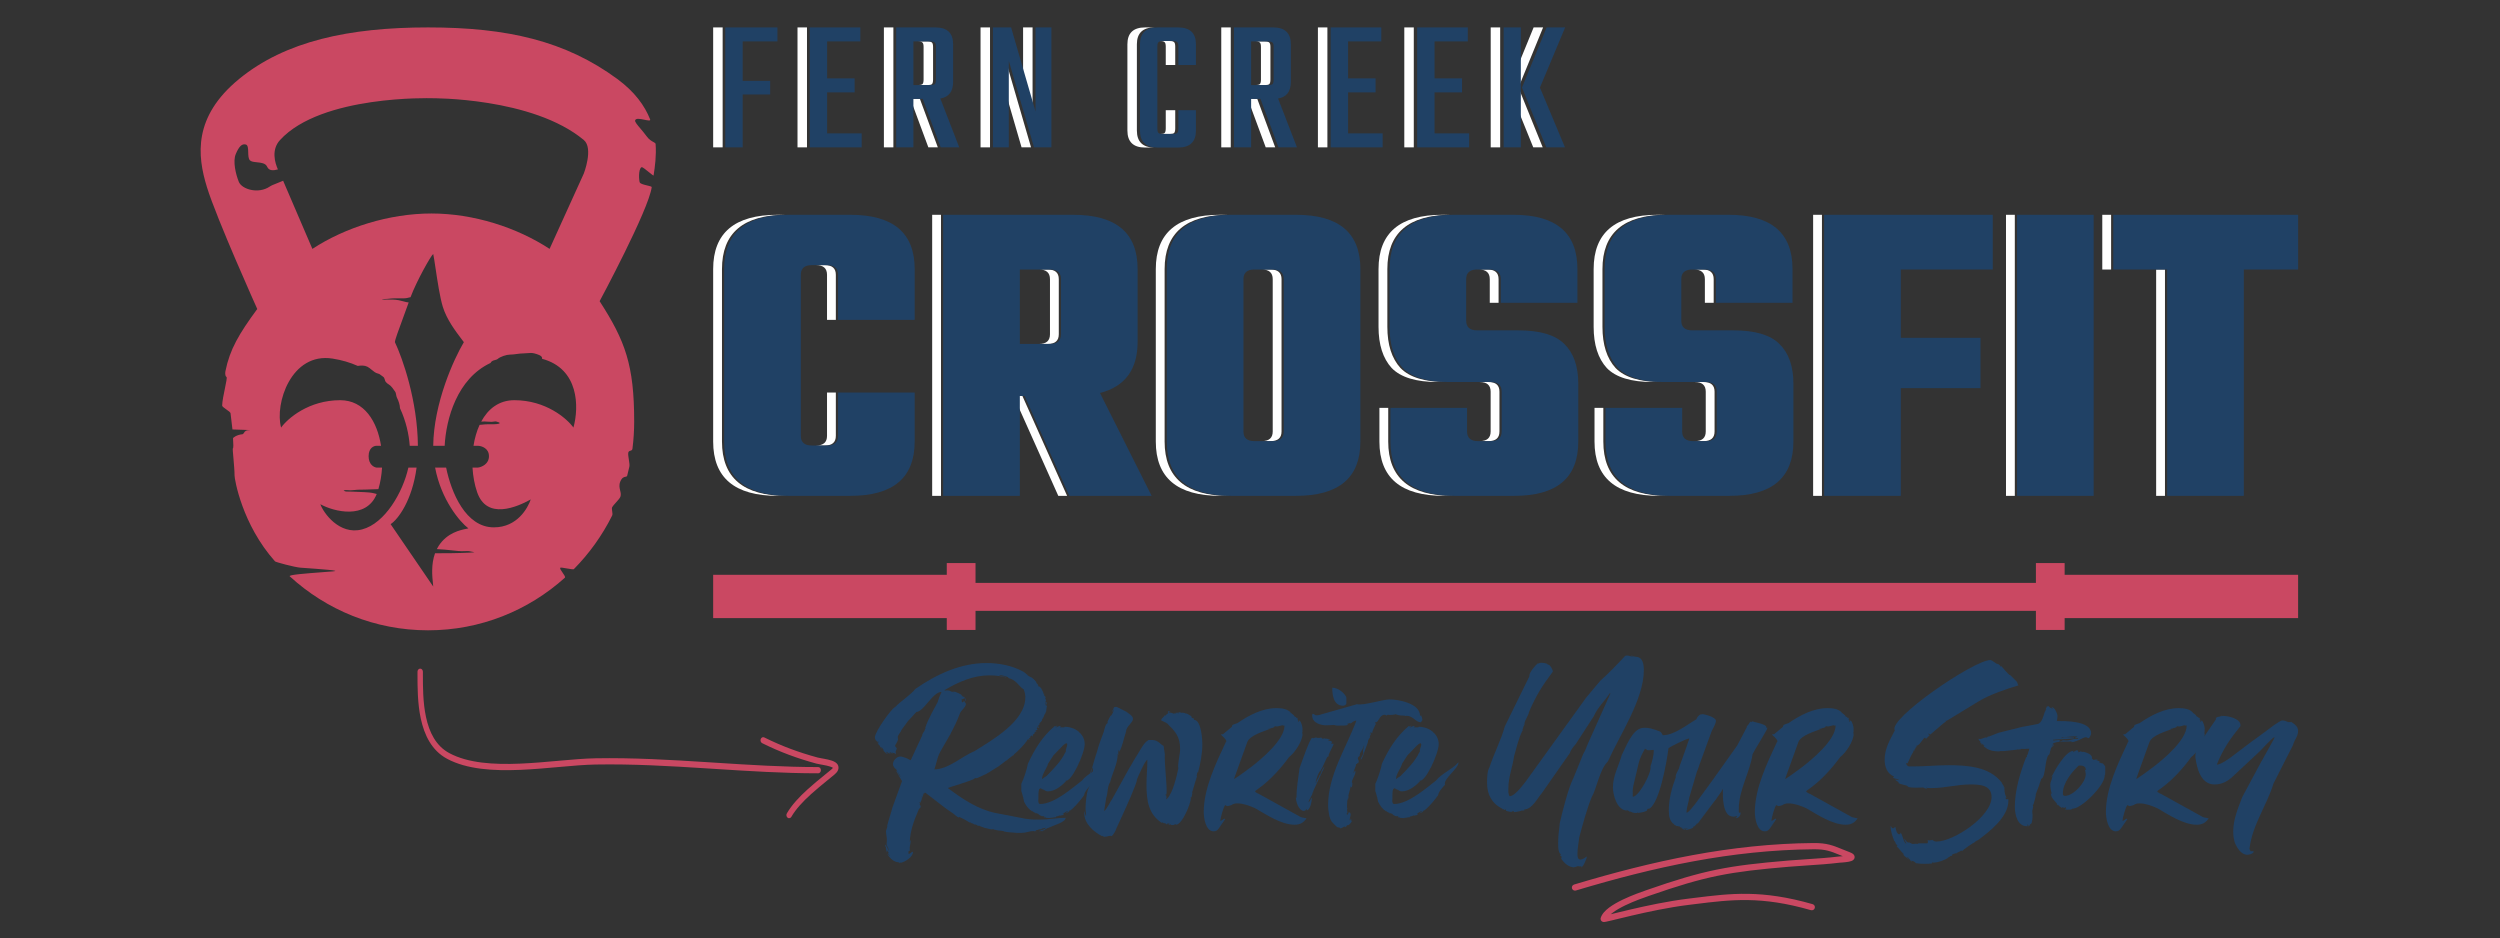 <?xml version="1.0" encoding="UTF-8"?> <svg xmlns="http://www.w3.org/2000/svg" width="2006" height="753" viewBox="0 0 2006 753" fill="none"><rect x="0" y="0" width="2006" height="753" fill="#333333" stroke="none"/><g clip-path="url(#clip0)"><path fill-rule="evenodd" clip-rule="evenodd" d="M1455.3 681.45C1389.36 682.029 1327.42 695.651 1264.48 714.541C1263.16 714.938 1261.76 714.187 1261.37 712.865C1260.97 711.543 1261.72 710.149 1263.04 709.752C1326.2 690.797 1388.65 677.036 1455.25 676.45C1465.85 676.357 1470.95 678.45 1477.98 681.334C1479.85 682.102 1481.86 682.925 1484.14 683.778C1485.19 684.17 1486.15 684.615 1486.84 685.176C1487.19 685.459 1487.66 685.917 1487.94 686.594C1488.26 687.384 1488.24 688.263 1487.85 689.037C1487.52 689.698 1487.01 690.103 1486.67 690.327C1486.31 690.567 1485.93 690.739 1485.59 690.866C1484.93 691.119 1484.16 691.302 1483.43 691.443C1481.94 691.727 1480.2 691.906 1478.8 692.022C1478.1 692.081 1477.46 692.126 1476.98 692.159L1476.89 692.165C1476.68 692.18 1476.51 692.191 1476.37 692.202C1476.29 692.208 1476.23 692.213 1476.18 692.217C1476.14 692.22 1476.12 692.222 1476.12 692.222L1476.13 692.222C1467.45 693.283 1458.65 693.863 1449.94 694.438C1445.01 694.763 1440.11 695.086 1435.27 695.494C1387.62 699.507 1368.76 702.942 1323.52 718.718C1323.34 718.78 1323.15 718.847 1322.95 718.916C1319.13 720.245 1311.44 722.921 1304.24 726.378C1300.45 728.2 1296.89 730.196 1294.13 732.272C1293.54 732.716 1293 733.151 1292.52 733.577C1293.61 733.315 1294.82 733.018 1296.15 732.694C1299.51 731.875 1303.6 730.879 1308.16 729.812C1321.22 726.759 1338.36 723.08 1354.34 721.126C1356.1 720.91 1357.84 720.693 1359.57 720.479C1388.89 716.835 1413.57 713.766 1454.48 725.511C1455.8 725.892 1456.57 727.277 1456.19 728.604C1455.81 729.931 1454.42 730.698 1453.1 730.317C1413.18 718.856 1389.34 721.818 1360.15 725.445C1358.43 725.658 1356.7 725.874 1354.94 726.089C1339.24 728.009 1322.31 731.638 1309.3 734.681C1304.76 735.743 1300.72 736.728 1297.37 737.545C1295.91 737.899 1294.59 738.222 1293.41 738.506C1291.48 738.971 1289.91 739.337 1288.83 739.556C1288.31 739.662 1287.81 739.751 1287.42 739.791C1287.27 739.807 1286.93 739.839 1286.56 739.792L1286.56 739.792C1286.43 739.775 1285.9 739.707 1285.36 739.329C1285.05 739.105 1284.66 738.719 1284.45 738.124C1284.23 737.518 1284.28 736.952 1284.41 736.539C1285.36 733.337 1288.07 730.575 1291.12 728.278C1294.25 725.921 1298.15 723.76 1302.08 721.871C1309.54 718.286 1317.47 715.53 1321.28 714.202C1321.49 714.129 1321.69 714.061 1321.87 713.997C1367.56 698.065 1386.84 694.555 1434.85 690.512C1439.89 690.087 1444.87 689.759 1449.84 689.433C1458.44 688.867 1466.96 688.306 1475.52 687.259C1475.69 687.238 1476.13 687.206 1476.68 687.167C1477.2 687.131 1477.81 687.088 1478.39 687.039C1478.48 687.032 1478.57 687.024 1478.66 687.016C1477.65 686.612 1476.71 686.226 1475.81 685.858C1468.99 683.07 1464.83 681.366 1455.3 681.45ZM1286.88 734.82C1286.88 734.82 1286.89 734.819 1286.9 734.818C1286.89 734.82 1286.88 734.82 1286.88 734.82Z" fill="#CA4862"></path><path fill-rule="evenodd" clip-rule="evenodd" d="M339.33 539C339.33 537.619 338.361 536.5 337.166 536.5C335.971 536.5 335.002 537.619 335.002 539C335.002 539.585 335.002 540.182 335.001 540.79L335.001 540.79C334.991 550.908 334.978 564.161 337.616 576.509C340.426 589.667 346.327 602.172 358.696 608.829C374.673 617.427 396.116 618.638 417.545 617.731C427.773 617.298 438.093 616.375 447.912 615.497L449.432 615.361C459.728 614.442 469.415 613.605 477.927 613.451C507.671 612.913 537.486 614.67 567.305 616.567C569.234 616.69 571.164 616.813 573.093 616.937C600.96 618.718 628.829 620.5 656.532 620.5C657.727 620.5 658.695 619.381 658.695 618C658.695 616.619 657.727 615.5 656.532 615.5C628.954 615.5 601.199 613.726 573.304 611.942L573.304 611.942L573.247 611.939C571.346 611.817 569.445 611.696 567.543 611.575C537.733 609.678 507.776 607.911 477.859 608.451C469.19 608.608 459.368 609.459 449.098 610.376L447.602 610.51L447.602 610.51C437.763 611.39 427.524 612.306 417.387 612.735C395.999 613.64 375.482 612.346 360.523 604.296C349.768 598.508 344.447 587.625 341.817 575.311C339.311 563.579 339.321 550.889 339.329 540.676C339.329 540.109 339.33 539.551 339.33 539ZM613.249 591.705C612.152 591.158 610.879 591.743 610.406 593.011C609.933 594.279 610.439 595.75 611.536 596.296C626.011 603.505 639.758 608.526 655.085 612.712C656.096 612.988 657.559 613.246 659.079 613.513C659.534 613.593 659.994 613.674 660.449 613.757C662.523 614.134 664.617 614.565 666.272 615.141C667.101 615.429 667.728 615.724 668.155 616.007C668.198 616.035 668.237 616.062 668.272 616.088C668.291 616.101 668.309 616.115 668.326 616.128C668.118 616.423 667.725 616.87 667.019 617.459C665.344 618.857 663.534 620.33 661.645 621.868L661.644 621.869C657.308 625.399 652.556 629.267 648.055 633.344C641.588 639.202 635.393 645.7 631.379 652.657C630.716 653.806 630.985 655.358 631.979 656.124C632.974 656.89 634.317 656.579 634.98 655.431C638.602 649.154 644.352 643.052 650.725 637.279C655.137 633.283 659.729 629.545 664.025 626.048L664.026 626.047C665.941 624.488 667.798 622.977 669.553 621.512C670.707 620.549 671.652 619.523 672.223 618.384C672.845 617.142 673.05 615.679 672.501 614.257C672.019 613.007 671.103 612.197 670.31 611.671C669.479 611.12 668.502 610.695 667.519 610.353C665.552 609.669 663.195 609.195 661.122 608.818C660.578 608.719 660.059 608.628 659.57 608.541L659.569 608.541C658.105 608.283 656.905 608.071 656.081 607.846C640.961 603.717 627.459 598.782 613.249 591.705Z" fill="#CA4862"></path><path d="M579.849 118.245V22H572.242V118.245H579.849Z" fill="white"></path><path d="M647.526 118.245V22H639.919V118.245H647.526Z" fill="white"></path><path d="M716.847 118.245V22H709.24V118.245H716.847Z" fill="white"></path><path d="M752.52 118.245L738.129 79.347H730.626V79.63L744.914 118.245H752.52Z" fill="white"></path><path d="M736.493 68.278H744.1C745.937 68.278 747.162 68.021 747.774 67.509C748.387 66.894 748.693 65.664 748.693 63.819V37.682C748.693 35.837 748.387 34.658 747.774 34.146C747.162 33.531 745.937 33.224 744.1 33.224H736.493C738.33 33.224 739.555 33.531 740.167 34.146C740.78 34.658 741.086 35.837 741.086 37.682V63.819C741.086 65.664 740.78 66.894 740.167 67.509C739.555 68.021 738.33 68.278 736.493 68.278Z" fill="white"></path><path d="M820.927 22H828.534V89.495L820.927 63.297V22Z" fill="white"></path><path d="M794.392 22H786.785V118.245H794.392V22Z" fill="white"></path><path d="M807.099 74.908L819.703 118.245H827.309L807.099 48.752V74.908Z" fill="white"></path><path d="M935.401 52.134H943.008V37.375C943.008 35.53 942.702 34.351 942.089 33.839C941.579 33.224 940.405 32.916 938.568 32.916H930.961C932.799 32.916 933.972 33.224 934.483 33.839C935.095 34.351 935.401 35.53 935.401 37.375V52.134Z" fill="white"></path><path d="M926.473 22H918.866C909.374 22 904.627 26.51 904.627 35.53V104.715C904.627 113.838 909.374 118.399 918.866 118.399H926.473C916.98 118.399 912.234 113.838 912.234 104.715V35.53C912.234 26.51 916.98 22 926.473 22Z" fill="white"></path><path d="M943.008 88.418H935.401V103.024C935.401 104.869 935.095 106.099 934.483 106.714C933.972 107.227 932.799 107.483 930.961 107.483H938.568C940.405 107.483 941.579 107.227 942.089 106.714C942.702 106.099 943.008 104.869 943.008 103.024V88.418Z" fill="white"></path><path d="M1015.62 118.245L1001.33 79.63V79.347H1008.84L1023.23 118.245H1015.62Z" fill="white"></path><path d="M987.554 22V118.245H979.947V22H987.554Z" fill="white"></path><path d="M1007.2 68.278H1014.81C1016.64 68.278 1017.87 68.021 1018.48 67.509C1019.09 66.894 1019.4 65.664 1019.4 63.819V37.682C1019.4 35.837 1019.09 34.658 1018.48 34.146C1017.87 33.531 1016.64 33.224 1014.81 33.224H1007.2C1009.04 33.224 1010.26 33.531 1010.87 34.146C1011.49 34.658 1011.79 35.837 1011.79 37.682V63.819C1011.79 65.664 1011.49 66.894 1010.87 67.509C1010.26 68.021 1009.04 68.278 1007.2 68.278Z" fill="white"></path><path d="M1065.1 22H1057.49V118.245H1065.1V22Z" fill="white"></path><path d="M1134.42 118.245V22H1126.81V118.245H1134.42Z" fill="white"></path><path d="M1230.28 118.245H1237.88L1218.44 70.276L1238.19 22H1230.58L1217.52 53.929V86.776L1230.28 118.245Z" fill="white"></path><path d="M1203.74 22H1196.14V118.245H1203.74V22Z" fill="white"></path><path d="M623.814 33.224H595.92V64.895H617.99V75.811H595.92V118.245H581.973V22H623.814V33.224Z" fill="#204165"></path><path d="M663.669 107.022H691.41V118.245H649.721V22H690.337V33.224H663.669V62.897H685.739V74.12H663.669V107.022Z" fill="#204165"></path><path d="M732.91 79.347V118.245H719.116V22H750.536C760.039 22 764.79 26.51 764.79 35.53V65.664C764.79 73.454 761.367 77.912 754.521 79.04L769.694 118.245H754.828L740.42 79.347H732.91ZM732.91 33.224V68.278H746.398C748.237 68.278 749.463 68.021 750.076 67.509C750.689 66.894 750.996 65.664 750.996 63.819V37.682C750.996 35.837 750.689 34.658 750.076 34.146C749.463 33.531 748.237 33.224 746.398 33.224H732.91Z" fill="#204165"></path><path d="M830.922 22H843.643V118.245H829.696L809.465 48.752V118.245H796.744V22H811.304L830.922 89.495V22Z" fill="#204165"></path><path d="M959.618 52.134H945.518V37.375C945.518 35.53 945.211 34.351 944.598 33.839C944.087 33.224 942.912 32.916 941.073 32.916H933.256C931.417 32.916 930.191 33.224 929.578 33.839C928.965 34.351 928.658 35.53 928.658 37.375V103.024C928.658 104.869 928.965 106.099 929.578 106.714C930.191 107.227 931.417 107.483 933.256 107.483H941.073C942.912 107.483 944.087 107.227 944.598 106.714C945.211 106.099 945.518 104.869 945.518 103.024V88.418H959.618V104.715C959.618 113.838 954.816 118.399 945.211 118.399H928.965C919.462 118.399 914.711 113.838 914.711 104.715V35.53C914.711 26.51 919.462 22 928.965 22H945.211C954.816 22 959.618 26.51 959.618 35.53V52.134Z" fill="#204165"></path><path d="M1003.91 79.347V118.245H990.111V22H1021.53C1031.03 22 1035.78 26.51 1035.78 35.53V65.664C1035.78 73.454 1032.36 77.912 1025.52 79.04L1040.69 118.245H1025.82L1011.42 79.347H1003.91ZM1003.91 33.224V68.278H1017.39C1019.23 68.278 1020.46 68.021 1021.07 67.509C1021.68 66.894 1021.99 65.664 1021.99 63.819V37.682C1021.99 35.837 1021.68 34.658 1021.07 34.146C1020.46 33.531 1019.23 33.224 1017.39 33.224H1003.91Z" fill="#204165"></path><path d="M1081.69 107.022H1109.43V118.245H1067.74V22H1108.35V33.224H1081.69V62.897H1103.76V74.12H1081.69V107.022Z" fill="#204165"></path><path d="M1151.08 107.022H1178.82V118.245H1137.13V22H1177.75V33.224H1151.08V62.897H1173.15V74.12H1151.08V107.022Z" fill="#204165"></path><path d="M1255.88 22L1235.65 70.276L1255.73 118.245H1240.71L1221.24 70.276L1241.01 22H1255.88ZM1206.53 118.245V22H1220.32V118.245H1206.53Z" fill="#204165"></path><path fill-rule="evenodd" clip-rule="evenodd" d="M782.755 467.715H1207.54H1208.7H1633.61V451.812H1656.66V461.219H1844V495.966H1656.66V505.465H1633.61V490.144H1208.7H1207.54H782.755V505.465H759.695V495.966H572.242V461.219H759.695V451.812H782.755V467.715Z" fill="#CA4862"></path><path fill-rule="evenodd" clip-rule="evenodd" d="M630.52 172.348L623.895 172.348C589.46 172.348 572.242 186.867 572.242 215.906V354.309C572.242 383.348 589.46 397.868 623.895 397.868H673.44C673.591 397.868 673.742 397.868 673.892 397.867H630.971C596.536 397.867 579.318 383.348 579.318 354.309V215.905C579.318 186.993 596.385 172.474 630.52 172.348ZM670.677 314.966H663.601V349.743C663.601 354.841 660.734 357.417 654.999 357.47H661.892C667.749 357.47 670.677 354.894 670.677 349.742V314.966ZM649.413 212.745H654.817C660.673 212.745 663.601 215.321 663.601 220.473V256.654H725.093V256.653H670.677V220.472C670.677 215.32 667.749 212.744 661.892 212.744H649.594C649.533 212.744 649.473 212.744 649.413 212.745ZM816.541 324.951V317.776H820.406L856.247 397.867H915.23L915.231 397.868H849.171L816.541 324.951ZM809.465 397.867V397.868H747.974V172.348H755.049V397.867H809.465ZM816.541 216.257H840.786C846.642 216.257 849.571 218.833 849.571 223.985V268.246C849.571 273.398 846.642 275.974 840.786 275.974H833.892C839.627 275.921 842.495 273.345 842.495 268.246V223.985C842.495 218.833 839.567 216.257 833.71 216.257H816.541V216.257ZM985.692 172.348C951.557 172.474 934.489 186.993 934.489 215.905V354.309C934.489 383.348 951.707 397.867 986.142 397.867H1031.52C1031.37 397.868 1031.22 397.868 1031.07 397.868H979.067C944.631 397.868 927.414 383.348 927.414 354.309V215.906C927.414 186.867 944.631 172.348 979.067 172.348L985.692 172.348ZM1028.31 346.229V223.985C1028.31 218.833 1025.38 216.257 1019.52 216.257H1004.77C1004.7 216.257 1004.64 216.257 1004.58 216.257H1012.45C1018.3 216.257 1021.23 218.833 1021.23 223.985V346.23C1021.23 351.328 1018.36 353.904 1012.63 353.957H1019.52C1025.38 353.957 1028.31 351.381 1028.31 346.229ZM1203.16 314.263V346.229C1203.16 351.381 1200.24 353.957 1194.38 353.957H1187.49C1193.22 353.904 1196.09 351.328 1196.09 346.23V314.264C1196.09 309.112 1193.16 306.536 1187.3 306.536H1153.57C1136.24 306.536 1123.94 302.789 1116.68 295.295C1109.65 287.567 1106.13 276.56 1106.13 262.275V215.906C1106.13 186.867 1123.24 172.348 1157.44 172.348L1164.06 172.348C1130.16 172.474 1113.21 186.993 1113.21 215.905V262.274C1113.21 276.559 1116.72 287.566 1123.75 295.294C1131.01 302.788 1143.31 306.535 1160.65 306.535H1194.38C1200.24 306.535 1203.16 309.111 1203.16 314.263ZM1256.88 242.954H1202.46V223.985C1202.46 218.833 1199.53 216.257 1193.68 216.257H1183.49C1183.43 216.257 1183.37 216.257 1183.3 216.257H1186.6C1192.46 216.257 1195.39 218.833 1195.39 223.985V242.954H1256.88V242.954ZM1206.73 397.867C1206.58 397.868 1206.43 397.868 1206.28 397.868H1158.49C1124.05 397.868 1106.84 383.348 1106.84 354.309V327.261H1113.91V354.309C1113.91 383.348 1131.13 397.867 1165.57 397.867H1206.73ZM1375.77 346.229V314.263C1375.77 309.111 1372.84 306.535 1366.98 306.535H1333.25C1315.91 306.535 1303.62 302.788 1296.35 295.294C1289.33 287.566 1285.81 276.559 1285.81 262.274V215.905C1285.81 186.993 1302.76 172.474 1336.67 172.348L1330.04 172.348C1295.84 172.348 1278.74 186.867 1278.74 215.906V262.275C1278.74 276.56 1282.25 287.567 1289.28 295.295C1296.54 302.789 1308.84 306.536 1326.17 306.536H1359.91C1365.76 306.536 1368.69 309.112 1368.69 314.264V346.23C1368.69 351.328 1365.82 353.904 1360.09 353.957H1366.98C1372.84 353.957 1375.77 351.381 1375.77 346.229ZM1429.48 242.954H1375.06V223.985C1375.06 218.833 1372.13 216.257 1366.28 216.257H1356.09C1356.03 216.257 1355.97 216.257 1355.91 216.257H1359.2C1365.06 216.257 1367.99 218.833 1367.99 223.985V242.954H1429.48V242.954ZM1379.33 397.867C1379.18 397.868 1379.03 397.868 1378.88 397.868H1331.09C1296.66 397.868 1279.44 383.348 1279.44 354.309V327.261H1286.51V354.309C1286.51 383.348 1303.73 397.867 1338.17 397.867H1379.33ZM1461.93 172.348H1454.85V397.868H1516.34V397.867H1461.93V172.348ZM1523.42 311.454H1580.29V311.453H1523.42V311.454ZM1523.42 216.257H1590.13V216.257H1523.42V216.257ZM1616.69 172.348V397.867L1671.1 397.868H1609.61V172.348H1616.69ZM1693.95 172.348H1686.87V216.257H1730.09V397.868H1791.58L1737.17 397.867V216.257H1693.95V172.348Z" fill="white"></path><path d="M733.936 256.654H672.445V220.473C672.445 215.321 669.517 212.745 663.66 212.745H651.362C645.506 212.745 642.578 215.321 642.578 220.473V349.743C642.578 354.895 645.506 357.471 651.362 357.471H663.66C669.517 357.471 672.445 354.895 672.445 349.743V314.966H733.936V354.309C733.936 383.348 716.719 397.868 682.284 397.868H632.739C598.304 397.868 581.086 383.348 581.086 354.309V215.906C581.086 186.867 598.304 172.348 632.739 172.348H682.284C716.719 172.348 733.936 186.867 733.936 215.906V256.654Z" fill="#204165"></path><path d="M818.309 317.777V397.868H756.817V172.348H861.177C895.613 172.348 912.83 186.867 912.83 215.906V274.218C912.83 296.466 902.757 310.166 882.612 315.318L924.074 397.868H858.015L822.174 317.777H818.309ZM842.554 216.257H818.309V275.975H842.554C848.41 275.975 851.339 273.399 851.339 268.246V223.985C851.339 218.833 848.41 216.257 842.554 216.257Z" fill="#204165"></path><path d="M987.91 172.348H1039.91C1074.35 172.348 1091.57 186.867 1091.57 215.906V354.309C1091.57 383.348 1074.35 397.868 1039.91 397.868H987.91C953.475 397.868 936.257 383.348 936.257 354.309V215.906C936.257 186.867 953.475 172.348 987.91 172.348ZM1030.08 346.23V223.985C1030.08 218.833 1027.15 216.257 1021.29 216.257H1006.53C1000.68 216.257 997.749 218.833 997.749 223.985V346.23C997.749 351.382 1000.68 353.958 1006.53 353.958H1021.29C1027.15 353.958 1030.08 351.382 1030.08 346.23Z" fill="#204165"></path><path d="M1204.93 346.23V314.264C1204.93 309.112 1202 306.536 1196.15 306.536H1162.41C1145.08 306.536 1132.78 302.789 1125.52 295.295C1118.49 287.567 1114.98 276.56 1114.98 262.275V215.906C1114.98 186.867 1132.08 172.348 1166.28 172.348H1214.42C1248.62 172.348 1265.72 186.867 1265.72 215.906V242.954H1204.23V223.985C1204.23 218.833 1201.3 216.257 1195.44 216.257H1185.25C1179.4 216.257 1176.47 218.833 1176.47 223.985V257.357C1176.47 262.509 1179.4 265.085 1185.25 265.085H1218.28C1235.62 265.085 1247.92 268.715 1255.18 275.975C1262.68 283.234 1266.42 293.89 1266.42 307.941V354.309C1266.42 383.348 1249.32 397.868 1215.12 397.868H1167.33C1132.9 397.868 1115.68 383.348 1115.68 354.309V327.261H1177.17V346.23C1177.17 351.382 1180.1 353.958 1185.96 353.958H1196.15C1202 353.958 1204.93 351.382 1204.93 346.23Z" fill="#204165"></path><path d="M1377.53 346.23V314.264C1377.53 309.112 1374.61 306.536 1368.75 306.536H1335.02C1317.68 306.536 1305.38 302.789 1298.12 295.295C1291.09 287.567 1287.58 276.56 1287.58 262.275V215.906C1287.58 186.867 1304.68 172.348 1338.88 172.348H1387.02C1421.22 172.348 1438.32 186.867 1438.32 215.906V242.954H1376.83V223.985C1376.83 218.833 1373.9 216.257 1368.05 216.257H1357.86C1352 216.257 1349.07 218.833 1349.07 223.985V257.357C1349.07 262.509 1352 265.085 1357.86 265.085H1390.89C1408.22 265.085 1420.52 268.715 1427.78 275.975C1435.28 283.234 1439.03 293.89 1439.03 307.941V354.309C1439.03 383.348 1421.92 397.868 1387.72 397.868H1339.94C1305.5 397.868 1288.28 383.348 1288.28 354.309V327.261H1349.77V346.23C1349.77 351.382 1352.7 353.958 1358.56 353.958H1368.75C1374.61 353.958 1377.53 351.382 1377.53 346.23Z" fill="#204165"></path><path d="M1598.98 216.257H1525.19V271.057H1589.14V311.454H1525.19V397.868H1463.7V172.348H1598.98V216.257Z" fill="#204165"></path><path d="M1618.45 172.348H1679.95V397.868H1618.45V172.348Z" fill="#204165"></path><path d="M1844 172.348V216.257H1800.43V397.868H1738.94V216.257H1695.72V172.348H1844Z" fill="#204165"></path><path fill-rule="evenodd" clip-rule="evenodd" d="M166.052 150.2C158.195 124.768 154.879 93.682 191.857 63.368C228.835 33.054 279.966 22 343.483 22C406.993 22 453.753 32.803 495.316 63.368C509.34 73.68 517.326 84.826 521.657 95.775C522.203 97.156 519.907 96.676 517.174 96.105C513.926 95.426 510.06 94.618 509.621 96.655C509.365 97.838 511.461 100.307 513.985 103.281C515.494 105.058 517.155 107.015 518.56 108.986C520.747 112.055 522.888 113.198 524.32 113.962C525.347 114.51 526.009 114.864 526.061 115.594C526.718 124.942 525.582 133.606 524.426 140.818C524.377 141.125 522.796 139.839 520.921 138.314C518.431 136.288 515.423 133.842 514.804 134.151C511.945 135.579 512.774 145.562 513.374 146.456C514.148 147.611 517 148.276 519.39 148.833C521.353 149.291 523.005 149.675 522.934 150.2C520.461 168.582 481.138 241.671 481.138 241.671C501.745 273.599 508.865 292.979 508.865 338.27C508.865 345.648 508.394 352.915 507.48 360.041C507.334 361.187 506.579 361.428 505.818 361.671C505.067 361.911 504.308 362.153 504.119 363.269C503.908 364.512 504.236 366.589 504.568 368.685C504.921 370.911 505.277 373.16 504.994 374.46C504.722 375.71 503.565 380.511 503.261 381.662C503.082 382.338 502.579 382.429 501.902 382.551C500.775 382.754 499.165 383.044 497.769 386.279C496.546 389.111 497.099 391.421 497.611 393.559C498.035 395.328 498.431 396.979 497.769 398.711C497.381 399.725 495.685 401.619 494.103 403.384C492.777 404.865 491.53 406.257 491.205 406.963C490.844 407.748 491.03 409.012 491.216 410.279C491.407 411.573 491.598 412.869 491.205 413.658C483.234 429.647 472.806 444.166 460.424 456.706C460.108 457.026 457.319 456.545 454.653 456.084C452.218 455.664 449.885 455.261 449.633 455.503C449.012 456.097 450.229 457.822 451.444 459.544C452.661 461.269 453.876 462.991 453.235 463.567C424.037 489.819 385.599 505.763 343.483 505.763C300.767 505.763 261.833 489.361 232.487 462.437C231.16 461.219 245.258 460.149 259.296 459.083C261.983 458.879 264.668 458.675 267.242 458.47C274.539 457.89 258.44 456.741 241.249 455.514L241.096 455.503C236.364 455.165 221.17 451.007 220.69 450.469C194.218 420.772 188.214 384.535 188.214 381.638C188.214 377.951 187.714 372.303 187.303 367.661C186.915 363.265 186.606 359.77 186.876 359.694C187.378 359.554 187.292 356.12 186.97 351.703C186.935 351.226 189.92 348.815 194.704 348.42C195.308 348.048 195.607 347.578 195.906 347.109C196.555 346.093 197.2 345.081 200.929 345.081L186.518 344.59C186.233 341.881 185.736 337.835 185.388 335.009C185.162 333.165 184.999 331.841 185 331.745C185.013 330.893 183.275 329.684 181.561 328.493C179.888 327.329 178.237 326.181 178.259 325.395C178.357 321.834 179.51 316.291 180.497 311.545L180.498 311.543C181.488 306.783 182.311 302.826 181.736 302.473C180.287 301.584 180.803 298.286 180.902 297.792C184.372 280.437 191.724 267.94 206.42 247.932C206.42 247.932 173.908 175.632 166.052 150.2ZM346.172 171.305C312.405 171.305 276.932 182.469 250.66 199.709L227.181 145.017C225.562 145.752 223.868 146.413 222.287 147.031C219.881 147.971 217.732 148.81 216.498 149.655C207.364 155.906 194.028 151.951 191.591 145.831C189.155 139.71 186.718 129.532 189.155 123.692C191.591 117.852 194.007 115.031 197.282 115.967C199.014 116.462 199.088 119.249 199.166 122.154C199.236 124.743 199.308 127.427 200.557 128.666C201.657 129.757 203.846 129.977 206.186 130.212C209.485 130.543 213.083 130.904 214.351 133.782C215.858 137.204 219.319 136.919 222.989 135.936C220.638 130.69 217.466 120.24 224.701 112.344C257.924 76.085 346.172 78.815 346.172 78.815C346.172 78.815 427.126 77.961 468.447 112.344C476.349 118.92 468.447 139.239 468.447 139.239L440.982 199.709C414.71 182.469 379.932 171.305 346.172 171.305ZM350.509 440.596C350.956 439.709 351.453 438.836 352.005 437.982C358.845 427.404 369.509 425.269 374.304 424.308C374.925 424.184 375.45 424.079 375.853 423.978C369.016 418.848 353.939 400.964 349.124 375.183H357.97C362.088 395.296 373.715 423.154 396.242 423.154C415.21 423.154 423.538 407.484 425.88 400.748C414.756 406.898 390.577 417.421 382.85 394.926C380.793 388.938 379.532 382.154 379.127 375.183H383.589C386.507 374.78 392.343 372.388 392.343 366.039C392.343 359.691 386.507 357.829 383.589 357.692H379.937C380.867 351.713 382.484 345.981 384.83 340.901C385.654 340.854 386.465 340.773 387.27 340.693L387.273 340.693C388.495 340.571 389.706 340.451 390.938 340.451H395.977C396.777 340.451 400.302 340.237 400.824 339.715C401.447 339.092 399.46 338.584 398.845 338.427L398.843 338.426C398.749 338.402 398.688 338.387 398.673 338.38C397.8 337.992 396.946 338.145 396.054 338.306C395.553 338.396 395.041 338.489 394.506 338.489C393.358 338.489 392.288 338.41 391.239 338.333C389.559 338.21 387.933 338.09 386.124 338.305C391.602 328.108 400.341 321.116 412.707 321.116C437.998 321.116 454.859 335.761 460.128 343.083C464.688 326.607 464.644 295.87 434.948 287.897V287.231C434.948 285.301 431.086 284.221 429.173 283.686L429.169 283.685C429.033 283.647 428.907 283.612 428.793 283.579C426.903 283.039 425.097 283.203 423.207 283.375C422.248 283.463 421.266 283.552 420.241 283.552C418.318 283.552 416.475 283.801 414.645 284.048C412.841 284.291 411.051 284.533 409.212 284.533C406.512 284.533 401.424 286.137 399.271 288.076C398.831 288.472 397.973 288.697 397.104 288.925C396.426 289.103 395.74 289.282 395.241 289.547C394.375 290.006 393.891 290.564 393.621 291.227C366.702 303.824 357.91 336.269 356.799 357.692H347.621C347.996 323.614 364.103 288.151 372.203 274.546C371.699 273.873 371.169 273.174 370.62 272.449C365.432 265.6 358.53 256.489 355.353 246.318C353.01 238.814 351 225.389 349.487 215.283C348.732 210.241 348.101 206.026 347.614 203.783C345.76 205.09 334.281 225.508 329.418 238.458C327.427 239.047 325.555 239.406 323.18 239.406H315.827C314.686 239.406 313.573 239.53 312.467 239.654C311.373 239.776 310.285 239.897 309.182 239.897C307.489 239.897 304.867 240.387 307.984 240.387C308.828 240.387 309.647 240.378 310.448 240.369C313.704 240.332 316.683 240.298 320.021 240.905C321.08 241.098 322.201 241.407 323.323 241.717C324.182 241.954 325.043 242.191 325.877 242.377C326.558 242.528 327.238 242.63 327.921 242.699C326.478 246.805 324.8 251.348 323.194 255.695C319.883 264.658 316.878 272.789 316.878 274.546C322.958 287.291 335.05 321.579 335.316 357.692H328.774C328.116 348.684 325.816 337.931 320.95 327.547C320.94 326.208 320.612 324.721 320.263 323.501C319.88 322.16 319.201 320.34 318.52 319.114C318.168 318.479 318.016 317.635 317.865 316.795C317.689 315.815 317.513 314.84 317.022 314.209C316.616 313.685 316.254 313.166 315.896 312.651L315.895 312.649C315.162 311.595 314.442 310.56 313.373 309.549C312.893 309.095 312.342 308.727 311.783 308.353C310.997 307.828 310.197 307.293 309.56 306.497C309.162 305.999 308.975 305.346 308.785 304.685C308.507 303.719 308.225 302.736 307.273 302.191C306.79 301.915 306.371 301.576 305.952 301.236C305.201 300.627 304.449 300.016 303.324 299.766C301.387 299.335 299.786 298.009 298.192 296.689C297.077 295.766 295.966 294.845 294.745 294.234C292.418 293.07 289.728 293.229 287.033 293.603C281.101 290.939 274.395 288.915 266.828 287.726C233.618 282.509 220.286 324.045 225.555 343.083C230.824 335.761 247.684 321.116 272.976 321.116C292.237 321.116 302.697 338.078 305.746 357.692H302.111C299.998 357.692 295.772 359.361 295.772 366.039C295.772 372.717 299.998 374.918 302.111 375.183H306.556C306.205 381.222 305.212 387.122 303.615 392.485C301.574 392.531 299.551 392.609 297.523 392.688L297.51 392.689C294.341 392.812 291.16 392.935 287.884 392.935C286.744 392.935 285.616 393.06 284.501 393.184C283.411 393.306 282.332 393.426 281.266 393.426C280.789 393.426 280.246 393.384 279.681 393.34C278.34 393.237 276.872 393.124 275.846 393.535C275.447 393.695 277.221 394.407 277.589 394.407C281.245 394.407 284.823 394.567 288.41 394.727L288.415 394.727L288.418 394.727C289.744 394.786 291.071 394.846 292.404 394.897C294.784 394.989 297.988 395.246 300.357 395.878C300.525 395.923 300.699 395.971 300.88 396.02L300.885 396.022L300.888 396.023C301.329 396.144 301.802 396.274 302.288 396.388C293.912 417.123 267.934 410.605 257.059 404.592C259.401 411.328 272.189 429.608 290.539 424.802C308.959 419.977 323.281 394.995 327.684 375.183H334.275C330.766 401.644 319.302 416.857 313.421 420.573L347.614 470.631C347.574 469.952 347.483 469.074 347.375 468.033C346.818 462.658 345.812 452.944 349.068 443.947C358.165 443.943 367.731 443.895 376.801 443.43L376.903 443.425C377.77 443.382 382.051 443.169 379.987 442.94C379.512 442.887 378.862 442.747 378.179 442.601C377.188 442.388 376.127 442.16 375.43 442.16C374.508 442.16 373.673 442.191 372.865 442.22C371.322 442.276 369.874 442.329 368.106 442.16C366.425 442 364.76 441.825 363.103 441.651C358.898 441.21 354.744 440.773 350.509 440.596Z" fill="#CA4862"></path><path d="M784.418 624.142C786.105 623.418 788.033 622.695 790.202 621.489H790.443L794.299 619.319C794.54 619.319 794.54 619.078 794.54 619.078L801.528 614.738L801.769 614.496L807.553 610.156C808.035 610.156 808.517 609.674 808.517 609.433L812.855 606.057H813.096C813.337 606.057 813.578 606.057 813.578 605.574H813.337C817.675 601.957 821.289 598.099 823.94 594.482C823.94 594.241 824.181 594 824.181 593.759L824.663 593.277H826.35V592.794C826.109 593.277 825.868 592.794 825.627 592.794C825.627 592.071 827.073 592.071 827.073 590.865H825.868C826.591 590.865 827.796 590.142 828.037 590.142V590.865H828.519C828.76 588.936 829.001 589.418 830.206 588.454L829.965 587.73H830.929L830.206 587.489C830.447 587.007 831.652 587.248 831.652 586.525H830.688C830.688 586.043 831.893 585.801 832.616 585.56C832.375 585.319 831.893 584.596 831.893 584.355C831.893 583.872 832.375 583.631 832.616 583.631C833.098 583.631 833.098 584.113 833.339 584.113C833.339 583.872 833.58 583.631 833.58 583.631L833.821 583.39L833.58 582.908C833.339 583.149 833.098 583.149 832.857 583.149H832.375C833.098 582.667 833.339 581.461 834.303 581.22L834.062 580.979C833.58 580.496 835.749 578.809 835.99 578.326C835.99 577.844 836.231 576.397 836.954 576.397V576.156L836.713 575.433L837.195 575.915C837.677 574.468 838.159 573.021 838.882 571.816V572.78C839.123 572.539 839.123 571.816 839.123 571.574L838.882 571.333V571.092L839.364 571.333L839.846 567.475C839.846 567.234 840.087 566.993 840.087 566.752C840.087 566.028 839.123 566.028 838.882 566.028V565.787H840.087V565.546C839.605 565.546 838.882 565.546 838.641 564.823H839.605L838.159 564.099C839.123 564.099 839.846 564.34 840.087 565.064V563.858C840.087 563.858 840.087 563.617 839.846 563.617C839.846 563.617 839.123 563.858 838.882 563.858V562.652L839.123 562.894L839.364 561.929V561.688C839.364 561.929 839.123 561.929 839.123 561.929C838.882 561.929 838.882 561.447 839.123 561.447L839.364 561.688L839.123 560.965L838.882 561.206L838.641 559.759H839.123V559.035L838.882 559.277C838.4 558.794 838.159 558.071 837.436 557.589L838.159 557.348L837.436 557.106C837.677 557.106 837.918 556.865 837.918 556.624H837.195C837.195 555.901 836.954 555.418 836.954 554.695C836.713 554.695 836.472 554.936 836.472 554.936C836.713 553.972 835.026 551.319 833.58 550.596C833.821 550.837 833.821 551.078 833.58 551.078C833.339 551.078 833.339 550.837 833.339 550.596L833.098 550.355V549.872H832.857C832.616 549.872 832.616 549.39 832.857 549.39C832.857 549.149 832.616 548.908 832.375 548.667V549.149C832.134 548.426 831.411 547.943 831.17 547.22L832.134 547.943C830.929 546.496 829.242 544.567 827.796 543.603C826.832 543.362 826.109 542.879 825.386 542.397C825.145 542.397 825.145 542.397 825.145 542.156H824.904C824.663 542.156 824.663 541.915 824.663 541.915L824.181 541.191H823.94C822.976 540.227 822.012 539.504 820.807 538.78C811.891 533.957 801.528 532.028 791.407 532.028C770.682 532.028 751.162 541.191 734.533 552.766C730.196 558.071 722.966 562.411 718.387 567.234C715.254 568.44 702 587.248 702 591.589C702 592.794 702.723 594.241 703.687 595.206C703.446 594.965 703.446 594.723 703.446 594.241V594C703.687 594.723 704.169 595.688 704.651 595.688V595.447L704.41 594.965V594.723C704.892 594.965 704.892 595.206 704.892 595.688C704.892 595.929 704.892 596.17 704.651 596.17C704.41 596.17 704.169 595.929 703.928 595.688L705.133 597.376L704.651 597.135L705.615 598.099H705.856C706.097 599.305 707.061 600.27 708.025 600.993V600.752C707.784 600.752 707.302 599.787 707.061 599.787V599.546C708.025 599.546 709.23 601.716 708.989 602.44L711.399 604.851H711.64C711.881 604.851 712.122 604.851 712.363 604.61C712.363 604.61 712.122 604.369 711.881 604.369L711.64 604.61L711.158 604.128C711.64 603.887 711.158 603.163 711.64 602.922C711.399 603.404 711.881 603.887 712.122 604.128V603.163C712.604 604.128 713.085 604.61 714.049 604.61H714.772C714.531 604.369 714.049 604.128 713.567 604.369C713.808 603.887 714.049 603.645 714.29 603.645C714.772 603.645 715.013 603.887 715.495 604.128L715.254 604.369L716.218 604.851L715.977 604.369C715.977 603.404 716.218 603.887 716.459 603.887V604.128C717.664 604.128 718.146 604.61 718.869 605.092V604.851C718.869 604.61 718.628 603.404 718.628 603.163C718.628 602.922 719.351 601.234 719.592 600.752C719.592 600.028 718.146 598.823 718.146 598.582C718.628 596.894 720.556 594.965 720.556 593.035C720.556 592.794 720.315 591.589 720.315 591.348C720.797 589.177 722.725 587.73 723.448 585.56L728.75 578.326C729.232 578.085 729.473 577.603 729.714 577.362L735.015 571.574V571.333C741.281 571.333 748.27 555.177 755.499 555.177C754.536 557.106 752.849 561.447 752.367 563.376C750.439 567.234 744.414 577.362 742.486 583.872V584.113C742.486 584.355 742.727 584.355 742.727 584.596L742.486 584.837H742.004C742.245 584.837 742.245 585.078 742.245 585.078C742.245 586.525 739.594 588.936 740.076 589.901L730.919 609.674L730.678 609.915H730.437C728.75 608.95 724.653 607.021 722.484 607.021C719.351 607.021 716.459 610.397 716.459 613.291C716.459 614.496 717.905 616.426 718.628 617.149V616.667H718.869C719.592 619.078 721.761 620.766 722.725 623.418C721.52 622.695 720.315 618.596 719.351 618.596H719.11L723.207 625.83C723.448 626.071 723.689 626.312 723.689 626.794V627.035L715.977 648.255C714.772 653.078 713.085 657.66 711.881 662.482C712.363 663.929 710.917 665.617 710.917 667.064C710.917 669.234 711.64 671.645 711.64 674.057C711.64 675.021 711.399 675.986 711.399 677.191C711.399 678.156 711.881 679.121 712.363 680.085C712.604 680.085 712.844 680.326 712.604 680.567C712.844 681.291 713.326 682.014 713.326 682.738V682.979C713.085 682.496 710.917 677.674 710.194 677.674C710.194 678.397 710.435 679.121 710.676 679.844L710.917 679.603C710.676 681.05 711.158 682.979 711.64 684.184V681.291C711.64 681.532 711.881 682.014 711.881 682.255C711.64 682.255 711.64 682.738 711.881 682.738L712.122 682.496C712.363 683.22 712.363 684.184 712.844 684.184V683.461C713.085 683.702 713.085 683.943 713.085 684.184C713.085 684.426 713.085 684.667 712.844 684.667C712.604 684.667 712.363 684.426 712.122 684.426C712.604 684.667 713.808 685.872 713.808 686.596V687.078C713.326 686.596 713.085 685.39 712.363 685.39H712.122C714.29 689.007 717.423 691.901 721.279 691.901V692.624C721.761 692.624 721.761 691.901 722.484 691.901V692.383C726.099 691.66 732.606 687.801 732.606 683.461C731.401 683.461 730.437 685.149 728.991 685.149V683.22L729.232 682.738C728.991 682.496 729.714 682.979 729.955 682.979V679.844C730.196 678.156 730.678 676.468 730.678 675.021V674.057C730.437 674.057 730.196 674.78 729.955 675.745C730.437 665.617 733.57 658.142 737.425 648.979L738.148 648.496C739.112 647.532 738.871 646.326 737.907 645.603C738.148 645.362 738.148 645.121 738.148 644.879V644.397L737.666 643.915L737.907 643.674L738.389 644.156C738.63 643.433 739.835 641.745 739.594 640.78L740.076 641.021C739.835 641.021 739.594 640.298 739.594 640.298V640.057L740.076 640.539C740.076 640.298 739.594 639.333 739.594 639.092V638.851H739.835L740.317 640.057C740.317 639.816 740.558 639.574 740.558 639.333L740.317 638.851V638.61L740.799 638.851C740.558 638.61 740.558 638.128 740.558 637.887V637.163L741.04 637.887V637.163H741.522C741.522 636.922 741.04 636.922 741.04 636.44V636.199L741.763 636.681C741.763 636.681 742.004 635.957 742.245 635.957L742.727 636.199L756.463 646.809C758.15 648.014 759.837 649.461 761.765 650.667C761.765 650.667 765.862 653.319 766.103 653.801C767.067 654.766 768.513 655.73 769.718 656.213C769.477 655.972 769.477 655.972 769.477 655.73V655.489C770.2 655.489 777.911 659.589 777.911 660.071L778.152 659.83C778.393 659.348 779.116 660.312 779.357 660.794L779.598 660.312C780.08 660.794 780.562 660.794 781.044 661.035C781.285 661.277 782.008 661.759 782.008 661.759L782.249 661.277C782.49 662 784.418 661.518 784.418 662.723C784.659 662.723 784.9 662.482 785.141 662.482L785.623 662.723H785.864L786.105 662.482C786.105 662.965 787.551 663.447 789.238 663.929C789.238 663.929 789.479 663.929 789.479 664.17H789.72C792.612 664.894 796.227 665.858 796.468 665.376L796.709 665.135C797.191 666.099 804.661 666.823 805.143 666.823C805.143 667.546 811.409 668.028 815.747 668.27C815.747 668.27 815.747 668.511 815.988 668.511C816.229 668.511 816.229 668.27 816.229 668.27H820.084C823.458 668.27 826.109 666.823 829.242 666.823H829.483L829.965 667.064C830.206 667.064 830.688 666.823 830.929 666.823C830.929 666.823 831.411 667.064 831.411 667.305V667.064C831.411 666.582 831.17 666.34 830.929 666.099C832.134 666.34 833.58 665.376 834.785 665.376C835.267 665.376 835.267 665.376 835.749 665.617V665.135C835.749 664.894 838.4 664.17 839.123 664.17V664.411L838.4 664.652H839.123C837.677 665.617 835.508 666.099 833.821 666.823L834.303 667.064L834.785 666.823H835.267C835.508 666.823 835.99 666.582 835.99 667.305C835.99 667.064 836.472 666.823 836.713 666.823L836.472 666.582C836.472 666.34 836.954 666.34 836.954 666.099H837.195C837.436 666.34 837.436 666.582 837.436 666.823C837.918 665.858 839.123 665.135 840.568 664.411H840.809C845.87 662 855.028 659.83 855.028 656.213C848.28 656.213 841.291 657.66 834.544 657.66C829.724 657.66 827.796 657.66 822.735 656.936L798.877 652.355C784.659 649.461 772.128 641.021 760.56 632.34C760.56 631.858 780.08 626.553 782.008 624.624C782.008 624.624 782.249 624.624 782.249 624.383H782.49H783.454C783.695 624.383 783.936 624.383 784.418 624.142ZM762.247 589.901C762.247 589.66 762.488 589.418 762.488 589.418C762.729 589.177 762.729 588.454 762.97 588.213C765.621 583.39 768.272 577.844 770.2 572.539C771.164 569.887 774.297 568.199 775.02 565.305C775.02 564.34 774.538 563.617 774.056 563.376V562.17L773.574 562.894C773.574 562.652 773.333 562.411 773.333 562.17H773.092C773.092 562.652 773.092 562.894 773.333 563.135C772.851 563.135 772.61 563.376 772.128 563.617C771.887 563.376 771.646 562.894 771.646 562.411V562.17L772.369 561.929H771.646V560.482C771.646 560.723 771.887 560.965 771.887 560.965V561.206C772.369 561.206 772.61 560.723 773.333 560.723V559.759C773.574 560.482 774.538 560.482 774.538 560.965L774.297 561.929C774.297 562.17 774.779 562.411 774.779 562.411V561.447L775.02 561.929V561.688C775.02 560.482 773.815 559.759 773.333 558.794V559.277C772.369 558.794 771.646 558.312 770.923 557.589H771.164C771.164 557.83 771.887 558.071 771.887 558.312H772.128C771.164 556.624 766.826 555.418 765.38 554.695C765.139 554.936 764.898 554.454 764.416 554.454H764.175C764.657 555.177 765.38 554.695 766.103 555.177C765.862 555.177 765.621 555.418 765.38 555.418C764.657 555.418 763.934 555.177 763.452 554.936C763.211 554.936 762.729 554.695 762.488 554.454C761.765 554.213 761.042 553.972 760.319 553.972H759.114C758.873 553.972 758.391 554.213 758.15 554.213L757.909 553.73C768.995 547.22 780.803 541.915 793.817 541.915C798.636 541.915 802.492 542.397 807.312 543.603H807.553C806.348 542.638 801.769 542.638 801.769 541.674H802.01C803.938 541.915 807.553 542.397 809.481 543.844H808.517C809.24 544.085 810.445 544.567 810.686 544.567H810.927C816.47 546.979 817.434 550.596 821.53 553.248C822.253 555.66 822.735 556.865 822.735 559.518C822.735 578.809 796.227 593.759 782.008 602.681C771.887 606.78 761.283 617.149 749.716 617.39C751.162 613.291 752.126 608.227 753.331 605.574C754.536 602.681 758.391 596.652 762.247 589.66V589.901Z" fill="#204165"></path><path d="M821.19 639.816H820.949C821.431 641.504 821.672 642.95 821.672 643.191C823.599 647.05 825.527 649.461 828.419 651.149C828.419 650.908 828.419 650.667 828.66 650.667V651.149C829.383 651.631 830.106 652.113 831.07 652.355C830.829 652.355 830.829 652.837 831.07 652.837C831.311 652.837 831.311 652.355 831.07 652.355L833.239 653.078C833.239 653.801 835.89 655.007 836.613 655.007L836.854 654.766H837.336C837.818 654.766 838.059 654.766 838.059 655.248H837.818C837.577 655.248 837.336 655.007 837.336 655.007C837.336 655.248 837.577 655.972 837.818 655.972H838.059C838.059 655.73 838.541 655.489 838.541 655.489C838.782 655.73 839.023 655.972 839.023 656.213C839.505 656.213 841.915 656.454 842.397 656.454H842.879L842.638 656.213C845.047 656.213 845.529 655.73 847.457 655.73C847.457 655.73 847.216 655.489 847.216 655.248C847.698 655.248 849.867 654.525 850.349 654.284H850.59L850.831 654.766C851.313 654.525 851.072 654.284 851.072 654.043H851.795L851.313 654.284H851.795C852.518 654.284 853.482 653.801 853.723 653.078H852.759C853 652.837 855.892 650.908 856.374 650.908L856.615 651.149C856.615 651.149 856.856 651.149 856.856 651.39C856.615 651.39 855.41 652.113 855.169 652.355L854.928 652.596C855.892 652.596 858.302 651.149 858.302 650.184H859.025C859.025 650.184 860.23 649.22 860.712 648.738C864.086 645.603 867.218 641.745 869.869 638.128C870.351 634.993 873.484 631.858 875.412 629.688C873.725 625.106 886.257 616.667 886.257 611.844H886.016C881.196 617.39 872.52 620.766 868.182 626.312C861.194 631.617 846.252 645.121 834.685 645.121C832.516 645.121 833.239 641.262 833.239 640.298C833.239 639.092 832.998 632.823 834.444 632.823H834.685C834.444 632.823 834.444 632.34 834.926 632.34C835.167 632.34 835.167 632.823 834.926 632.823C835.167 632.823 835.408 633.064 835.649 633.064C835.408 633.064 835.408 632.582 835.649 632.582C835.89 632.582 835.89 633.064 835.649 633.064C835.89 633.305 836.372 633.305 836.854 633.546C836.613 633.546 836.613 633.064 836.854 633.064C837.336 633.064 837.336 633.546 836.854 633.546L838.3 634.269C838.3 634.028 838.3 633.787 838.541 633.787C838.782 633.787 838.782 634.27 838.541 634.511C839.264 634.752 839.987 634.993 840.951 634.993C846.252 634.993 851.795 630.652 855.169 627.035V626.553L854.928 626.312C859.507 628.241 870.351 604.61 870.351 597.135C870.351 593.518 868.905 590.383 866.495 587.972C866.495 588.213 865.773 588.213 865.773 587.972H866.495C863.363 584.837 858.784 583.149 854.205 583.149V583.631H850.349L850.108 583.149C850.59 583.39 851.072 583.149 851.072 582.667L850.831 582.426C849.626 582.426 848.662 583.39 847.698 583.631C847.457 583.631 846.734 583.39 846.493 583.149C846.975 583.149 848.421 583.149 848.421 582.426H847.939C847.698 582.426 846.493 582.667 846.252 582.667C836.613 590.624 830.106 601.234 824.804 612.809C824.081 616.908 821.431 625.106 819.503 628.965V634.752C819.744 635.234 820.467 637.645 820.949 639.816C820.949 639.574 820.949 639.574 821.19 639.574C821.431 639.574 821.431 639.816 821.19 639.816ZM845.288 606.057L853 598.099C853.482 597.617 854.928 596.411 855.651 596.411C856.133 596.411 856.374 596.894 856.374 597.376C856.374 599.064 855.169 600.752 855.169 602.44C855.169 602.922 855.169 603.404 855.41 603.645L854.928 603.404C851.554 610.879 845.288 616.908 839.746 622.695C838.782 623.418 837.095 624.142 836.372 625.106L836.131 624.865C836.131 621.007 840.228 616.184 840.951 612.809L845.288 606.057Z" fill="#204165"></path><path d="M959.221 626.794L959.462 626.312C959.462 625.83 959.703 625.589 959.944 625.106C959.703 625.106 959.703 624.624 959.944 624.624V625.106C959.944 624.865 959.944 624.383 960.185 624.142V623.66C960.426 623.418 960.426 622.936 960.426 622.695H960.185C960.185 621.73 960.667 620.284 960.908 619.319L961.149 619.56V620.525C963.077 613.05 964.764 605.333 964.764 596.894C964.764 594.241 964.041 577.603 958.017 577.603C958.017 576.156 957.535 576.156 956.33 576.156C956.33 574.227 954.402 573.745 952.956 573.262H954.161C952.956 573.021 952.233 572.539 951.269 572.298C951.51 572.298 951.51 572.78 951.269 572.78C951.028 572.78 951.028 572.298 951.269 572.298C950.305 572.057 949.1 571.816 948.136 571.816V572.057C947.172 571.333 945.244 571.574 944.039 571.574H942.834C943.798 571.816 945.003 571.816 945.485 571.816H945.726L945.967 572.057V572.298C945.244 572.298 944.521 572.057 943.798 572.057C943.798 572.298 943.798 572.539 943.316 572.539L943.075 572.298H942.593C942.593 572.539 941.87 572.78 941.629 572.78C941.629 572.539 941.388 572.298 941.147 572.057L940.665 572.539C940.665 571.816 939.46 572.057 938.978 571.816C938.014 571.816 937.773 572.057 937.773 571.092H938.978C938.737 570.61 938.255 570.61 937.773 570.61C937.292 570.61 937.051 570.851 937.051 571.333C937.051 571.574 937.051 571.816 937.533 572.057C937.051 573.021 935.846 572.539 935.846 573.745H935.123L935.364 573.986C935.364 573.986 935.364 574.227 935.123 574.227H934.882L934.641 573.745C934.159 575.433 931.749 576.156 931.749 578.085C931.749 578.085 936.087 580.014 936.569 580.496C943.075 587.007 946.931 590.865 946.931 601.234C946.931 605.092 944.762 613.05 945.485 616.667C944.28 622.454 941.147 636.199 936.569 640.78L935.846 641.504V639.816L936.328 640.057C935.846 639.574 935.846 638.851 936.087 638.369L935.846 638.61C935.364 638.369 935.364 637.887 935.364 637.645V637.163L935.846 637.645C936.087 636.922 936.087 635.957 936.087 634.993C936.087 624.865 934.4 615.22 934.641 604.851C934.159 602.681 934.159 600.993 933.677 598.582C931.508 597.376 930.544 595.929 928.857 594.965C929.098 594.965 929.098 595.206 929.098 595.206C928.857 595.206 928.616 594.965 928.857 594.965C927.652 594.241 926.206 593.759 924.037 593.759H921.627C919.217 595.206 918.012 596.894 916.567 599.064L909.337 610.879C908.373 612.567 907.168 614.979 905.963 616.667L892.468 641.021C891.504 641.986 887.407 650.667 885.961 650.667L887.648 640.057C889.094 636.199 888.371 631.376 890.781 627.518C892.468 620.766 896.805 612.326 896.805 605.816L896.564 605.333L896.805 605.092L897.287 605.574L897.528 605.092L897.287 604.851V604.61C897.287 603.645 897.287 602.681 897.769 601.716C897.769 601.716 898.01 601.957 898.01 602.199V603.404C900.661 599.064 901.866 591.83 903.553 587.007V586.766C903.553 583.149 909.096 579.773 909.096 576.879C909.096 574.227 905.481 572.539 903.794 571.092L896.082 567.234H895.6C895.119 567.234 894.637 567.234 893.914 567.475C893.914 567.716 892.468 570.369 892.468 571.092V571.333C893.191 570.61 893.191 569.645 893.673 568.922V569.163C893.673 571.092 892.227 573.262 891.263 574.709V573.986C890.781 574.95 889.094 577.844 888.612 579.291V579.532L888.853 579.773V580.255C887.166 580.255 885.961 586.043 885.72 587.007C883.069 594 881.864 597.135 879.936 604.128C879.454 605.092 879.454 606.057 878.972 607.021L875.839 617.631C875.357 618.113 875.116 619.801 874.875 620.043V620.284L875.116 620.525C875.839 619.078 876.08 617.39 876.803 615.943L877.044 616.184V616.426C877.044 621.248 875.116 626.794 873.912 631.617L873.43 632.582C871.743 635.957 871.02 645.121 871.02 648.979C871.02 650.908 871.502 652.837 871.502 654.766C871.261 654.766 871.02 654.284 871.02 654.043L870.056 650.667V652.837C870.056 660.794 877.526 667.546 884.274 670.922H884.515L884.756 670.681H885.238C885.238 671.645 885.72 671.404 886.684 671.404C888.13 671.404 889.576 670.681 890.781 670.681H891.263L891.745 670.922C893.191 670.44 895.359 666.34 895.6 665.135L900.902 653.56C902.348 650.426 912.711 627.759 912.229 625.589C912.711 624.142 918.976 609.674 920.663 609.674C920.663 616.184 919.94 622.936 919.94 629.447C919.94 642.709 921.627 653.319 932.231 660.312V660.071C932.954 660.071 932.954 659.589 933.436 660.553L933.677 660.312C933.677 660.312 933.677 660.553 933.918 660.553H935.123C935.123 661.035 936.087 661.518 936.569 661.518H936.81C936.328 661.518 936.569 661.035 936.569 660.794H938.737C938.496 661.035 937.774 661.277 937.533 661.277C937.774 661.518 938.255 661.759 938.496 661.759L938.978 661.518H939.219L939.701 661.759L939.46 662H941.87C942.111 661.759 942.834 661.277 943.316 661.277L943.557 661.759C948.618 661.759 955.607 644.638 955.607 640.057H955.366C955.366 640.057 955.125 639.574 955.607 639.574L956.089 639.816L956.812 635.957L956.571 636.199V635.957C956.571 635.475 956.812 634.752 957.053 634.269L959.221 626.794Z" fill="#204165"></path><path d="M1042.03 579.05H1041.78V579.291C1041.54 579.291 1041.54 578.567 1041.78 578.567V578.809C1041.78 578.567 1041.78 578.326 1042.03 578.326H1042.27C1041.78 578.326 1041.54 578.085 1041.3 577.844L1041.54 577.603C1041.3 577.121 1040.82 577.362 1040.82 576.879H1041.3C1041.3 576.879 1041.06 575.915 1040.82 575.915L1040.34 576.156H1040.1V575.433C1039.62 575.191 1038.65 575.191 1038.65 574.468L1038.41 574.709H1038.17L1038.41 574.227C1038.17 573.745 1036 572.298 1036.24 572.298C1036 572.298 1036 572.298 1036 572.057C1036 572.298 1035.76 572.298 1035.76 572.298C1035.52 572.298 1035.52 571.816 1035.76 571.816C1032.87 568.681 1028.29 568.199 1024.19 568.199C1012.87 568.199 1002.02 573.986 992.864 580.255C991.659 580.738 987.803 581.461 988.526 583.149L981.296 589.177H979.85V589.66C980.814 590.624 983.706 593.035 983.947 594.482C984.188 594.723 983.947 595.206 983.706 595.206C975.754 612.326 965.873 632.34 965.873 651.631C965.873 655.972 967.319 667.064 973.826 667.064C975.995 667.064 976.959 666.099 978.164 664.411L982.983 657.418V657.177L982.742 656.936C981.537 656.936 980.573 658.624 979.128 658.624C979.128 656.936 982.019 646.085 983.224 646.085H983.465C983.706 646.326 984.429 646.809 984.67 646.809C985.393 646.809 988.767 646.085 989.008 645.362C990.936 644.638 991.418 644.638 992.864 644.638C997.684 644.638 1002.74 646.567 1007.08 648.496C1015.52 653.319 1028.05 661.759 1038.65 661.759C1042.99 661.759 1045.88 660.312 1048.29 656.695C1048.29 656.454 1043.95 655.972 1043.47 655.489L1011.66 637.887C1010.46 636.922 1007.08 636.199 1007.08 634.752L1010.7 632.099C1019.61 625.589 1028.05 616.184 1034.31 607.504C1038.89 604.128 1045.16 594.723 1045.16 588.936C1045.16 588.695 1044.92 588.695 1044.92 588.454V587.972L1045.16 586.525V586.284C1045.16 586.043 1044.92 586.043 1044.92 585.801L1045.16 585.319V585.078C1045.16 583.149 1044.19 579.291 1042.75 578.085C1042.75 578.326 1042.51 578.326 1042.51 578.326H1042.27C1042.51 578.567 1042.27 579.05 1042.03 579.05ZM1029.01 582.184C1028.77 582.184 1028.77 581.702 1029.01 581.702C1029.25 581.702 1029.25 582.184 1029.01 582.184H1030.7C1030.7 594 1011.18 609.915 1003.23 615.943C999.853 618.596 990.936 624.865 990.695 624.865H990.213L1000.82 595.447C1002.99 589.901 1013.83 587.007 1018.41 585.078C1018.17 584.837 1017.93 584.596 1017.93 584.355V584.113C1018.17 584.596 1018.41 584.837 1018.89 584.837H1019.13L1018.89 584.596H1019.61L1019.37 584.355H1020.1L1019.85 584.113C1021.06 584.355 1021.78 583.631 1022.99 583.149C1022.75 583.149 1022.51 582.908 1022.51 582.667H1022.75C1023.23 582.667 1023.95 582.908 1024.43 582.908H1024.92C1025.88 582.667 1028.05 582.184 1028.05 582.184V581.943C1028.05 581.943 1028.29 581.943 1028.53 582.184H1029.01Z" fill="#204165"></path><path d="M1065.63 607.262C1065.87 607.262 1065.87 606.78 1065.63 606.78H1066.11V605.574C1066.59 604.61 1069 599.305 1069.73 598.099C1069.73 598.099 1069.97 597.617 1069.97 597.376V597.135C1069.97 596.894 1069.73 596.652 1069.73 596.652H1069.49C1069.24 596.652 1069.24 596.894 1068.76 596.894H1068.28C1068.28 596.652 1068.52 596.17 1068.52 595.929L1068.76 595.688C1068.76 594 1065.87 594.723 1065.87 594V593.518H1067.32C1066.83 592.794 1064.91 593.035 1064.18 592.553V592.794C1063.22 592.794 1063.22 592.312 1061.77 592.312H1061.53L1062.74 592.794H1062.26C1061.29 592.794 1060.57 592.794 1060.33 591.83C1059.36 592.071 1058.4 592.071 1057.68 592.071H1056.47L1056.23 591.589C1056.23 591.589 1054.54 592.071 1054.06 592.312H1053.82L1053.1 592.071H1052.86C1051.17 592.071 1043.7 613.773 1042.74 616.426C1041.77 624.624 1040.33 631.376 1040.33 640.057H1039.84C1039.84 643.191 1042.01 650.667 1046.35 650.667L1047.07 650.426H1047.56L1047.31 650.184L1048.52 648.979V650.184C1051.41 650.184 1052.62 642.468 1052.62 640.539L1052.37 640.057C1052.13 641.021 1050.21 643.915 1049.97 643.915C1049.97 641.504 1053.82 637.404 1053.1 635.716L1053.58 635.957V635.716C1053.58 635.234 1054.06 634.27 1054.06 634.028L1062.5 615.943V615.22C1061.53 616.667 1060.09 618.596 1060.09 620.043H1059.85C1059.85 620.766 1059.36 621.489 1059.12 621.972L1058.64 621.73C1059.36 623.418 1055.51 626.312 1056.23 628.241C1055.75 628.241 1055.75 628 1055.75 627.759C1055.75 626.071 1058.4 618.113 1060.09 618.113V617.149H1060.33C1060.57 617.149 1064.67 607.745 1064.91 607.504L1065.15 607.262L1065.39 607.745V606.78H1065.63C1065.39 606.78 1065.39 607.262 1065.63 607.262ZM1077.68 566.27C1078.64 566.27 1080.33 565.546 1080.33 564.34V559.759C1080.33 559.759 1080.09 559.277 1080.09 559.035C1078.16 555.418 1073.34 551.801 1069 551.801C1069 557.589 1069.97 566.27 1077.68 566.27Z" fill="#204165"></path><path d="M1084.71 580.014V579.773C1085.68 579.291 1086.64 578.326 1087.6 578.326H1088.33C1080.13 600.27 1065.67 621.972 1065.67 646.085C1065.67 649.461 1066.4 657.177 1069.05 659.83C1069.05 659.83 1072.42 663.447 1072.9 663.688C1073.39 663.688 1074.83 664.17 1075.07 664.17L1075.31 664.652H1075.55C1076.76 664.652 1077.96 663.206 1079.17 663.206C1079.41 663.206 1079.65 663.447 1079.65 663.929C1079.89 663.688 1080.86 662 1081.1 662L1081.34 662.241C1082.54 662.241 1084.71 659.589 1084.71 658.624H1084.23C1084.23 657.901 1084.47 657.177 1083.75 656.695L1083.99 657.418V657.66L1083.51 657.418V658.142C1082.54 658.142 1083.03 658.142 1083.03 657.66C1083.03 656.213 1083.75 655.007 1083.75 653.56C1083.75 652.596 1083.27 651.872 1082.3 651.631L1081.58 653.319C1081.34 653.319 1081.1 653.801 1080.86 653.801C1080.86 653.56 1080.62 653.319 1080.62 653.078H1080.37L1080.62 652.837C1080.62 652.837 1080.86 652.596 1081.1 652.596V651.39C1081.1 651.149 1080.86 649.702 1080.86 649.461L1081.1 648.979C1081.1 648.738 1080.86 648.255 1080.86 648.014V645.844C1080.86 643.915 1081.1 641.986 1081.58 640.057V641.262V641.986C1081.58 641.262 1082.06 639.816 1082.06 639.574V638.851H1081.82C1082.3 636.44 1083.27 633.787 1083.75 631.135H1083.99L1084.23 631.617L1084.47 631.858C1084.95 631.858 1085.19 628.723 1085.19 628.482C1085.19 628.241 1084.95 628 1084.95 628L1084.71 627.759C1084.71 625.589 1087.6 621.972 1087.6 619.319C1087.6 619.078 1087.6 618.355 1087.12 618.355C1086.64 619.078 1086.64 619.801 1086.16 620.525V620.043C1086.16 617.631 1088.09 615.461 1088.09 613.05H1088.81V612.326C1089.29 612.326 1089.05 611.603 1089.53 612.809C1090.01 611.844 1090.26 611.603 1090.26 610.879C1090.26 609.915 1089.53 609.433 1089.53 608.468C1089.53 607.745 1090.74 606.539 1091.22 606.298L1090.98 606.057C1090.98 603.404 1094.35 600.752 1094.35 598.34H1094.59C1094.59 599.787 1093.63 601.475 1093.63 602.681C1093.63 602.922 1093.87 603.645 1093.87 603.887V604.128C1093.87 605.816 1091.94 607.745 1091.94 609.433H1092.18C1092.42 609.433 1093.39 607.504 1093.63 606.539L1097.73 595.206C1097.24 594.482 1098.93 592.071 1099.41 591.589L1099.17 591.348V591.106C1099.17 590.142 1100.14 589.418 1100.14 588.213V587.972C1099.65 588.213 1099.41 589.177 1099.17 589.418V589.177C1099.17 588.454 1099.41 587.972 1100.14 587.489C1100.14 587.73 1100.62 588.213 1100.86 588.213C1100.86 588.213 1100.86 588.454 1101.1 588.454V588.213C1101.1 586.043 1102.79 583.872 1103.51 581.702V581.461H1103.75C1103.99 581.461 1103.99 580.738 1103.75 580.738C1103.99 580.738 1103.99 580.255 1103.75 580.255C1103.51 580.255 1103.51 580.496 1103.51 580.496V579.291L1103.99 579.532H1104.23C1104.96 579.532 1105.68 578.326 1106.64 576.879V577.121L1107.12 576.638H1106.64C1107.61 575.191 1109.05 573.504 1110.98 573.504C1110.98 573.504 1111.7 573.745 1111.94 573.745C1111.94 573.986 1112.43 574.227 1112.43 574.227C1112.43 573.986 1113.15 573.745 1113.15 573.504C1115.08 573.745 1117.49 573.745 1119.41 573.262L1119.66 573.021C1119.9 573.021 1120.62 573.504 1120.86 573.504V573.262C1121.58 574.227 1126.4 574.227 1127.13 574.227L1127.37 574.468C1133.39 573.504 1135.8 579.532 1139.9 579.532H1140.14L1141.34 577.844C1141.34 576.638 1140.62 574.709 1140.14 573.504C1140.14 574.95 1140.14 574.227 1139.42 574.227C1139.42 564.34 1121.82 561.206 1115.08 561.206C1109.53 561.206 1094.35 566.27 1088.81 565.064L1060.85 573.021C1059.41 573.504 1057.96 573.986 1056.28 573.986C1055.07 573.986 1054.35 572.78 1053.38 572.78H1053.14C1053.14 573.021 1052.9 573.745 1052.9 573.745V574.227C1052.9 580.014 1059.65 581.943 1063.75 581.943C1066.4 581.943 1067.6 581.943 1070.49 581.702C1072.18 582.426 1074.35 582.184 1076.04 582.184C1077.48 582.184 1080.37 582.426 1081.58 581.461C1081.1 581.22 1081.34 580.979 1081.34 580.496C1082.06 580.496 1081.82 580.255 1082.3 580.738L1082.54 580.255H1083.03L1083.27 580.496C1083.51 580.496 1083.99 580.255 1084.47 580.014H1084.71Z" fill="#204165"></path><path d="M1105.25 639.816H1105C1105.49 641.504 1105.73 642.95 1105.73 643.191C1107.66 647.05 1109.58 649.461 1112.48 651.149C1112.48 650.908 1112.48 650.667 1112.72 650.667V651.149C1113.44 651.631 1114.16 652.113 1115.13 652.355C1114.89 652.355 1114.89 652.837 1115.13 652.837C1115.37 652.837 1115.37 652.355 1115.13 652.355L1117.29 653.078C1117.29 653.801 1119.95 655.007 1120.67 655.007L1120.91 654.766H1121.39C1121.87 654.766 1122.11 654.766 1122.11 655.248H1121.87C1121.63 655.248 1121.39 655.007 1121.39 655.007C1121.39 655.248 1121.63 655.972 1121.87 655.972H1122.11C1122.11 655.73 1122.6 655.489 1122.6 655.489C1122.84 655.73 1123.08 655.972 1123.08 656.213C1123.56 656.213 1125.97 656.454 1126.45 656.454H1126.93L1126.69 656.213C1129.1 656.213 1129.59 655.73 1131.51 655.73C1131.51 655.73 1131.27 655.489 1131.27 655.248C1131.75 655.248 1133.92 654.525 1134.41 654.284H1134.65L1134.89 654.766C1135.37 654.525 1135.13 654.284 1135.13 654.043H1135.85L1135.37 654.284H1135.85C1136.57 654.284 1137.54 653.801 1137.78 653.078H1136.82C1137.06 652.837 1139.95 650.908 1140.43 650.908L1140.67 651.149C1140.67 651.149 1140.91 651.149 1140.91 651.39C1140.67 651.39 1139.47 652.113 1139.22 652.355L1138.98 652.596C1139.95 652.596 1142.36 651.149 1142.36 650.184H1143.08C1143.08 650.184 1144.29 649.22 1144.77 648.738C1148.14 645.603 1151.27 641.745 1153.93 638.128C1154.41 634.993 1157.54 631.858 1159.47 629.688C1157.78 625.106 1170.31 616.667 1170.31 611.844H1170.07C1165.25 617.39 1156.58 620.766 1152.24 626.312C1145.25 631.617 1130.31 645.121 1118.74 645.121C1116.57 645.121 1117.29 641.262 1117.29 640.298C1117.29 639.092 1117.05 632.823 1118.5 632.823H1118.74C1118.5 632.823 1118.5 632.34 1118.98 632.34C1119.22 632.34 1119.22 632.823 1118.98 632.823C1119.22 632.823 1119.46 633.064 1119.7 633.064C1119.46 633.064 1119.46 632.582 1119.7 632.582C1119.95 632.582 1119.95 633.064 1119.7 633.064C1119.95 633.305 1120.43 633.305 1120.91 633.546C1120.67 633.546 1120.67 633.064 1120.91 633.064C1121.39 633.064 1121.39 633.546 1120.91 633.546L1122.36 634.269C1122.36 634.028 1122.36 633.787 1122.6 633.787C1122.84 633.787 1122.84 634.27 1122.6 634.511C1123.32 634.752 1124.04 634.993 1125.01 634.993C1130.31 634.993 1135.85 630.652 1139.22 627.035V626.553L1138.98 626.312C1143.56 628.241 1154.41 604.61 1154.41 597.135C1154.41 593.518 1152.96 590.383 1150.55 587.972C1150.55 588.213 1149.83 588.213 1149.83 587.972H1150.55C1147.42 584.837 1142.84 583.149 1138.26 583.149V583.631H1134.41L1134.16 583.149C1134.65 583.39 1135.13 583.149 1135.13 582.667L1134.89 582.426C1133.68 582.426 1132.72 583.39 1131.75 583.631C1131.51 583.631 1130.79 583.39 1130.55 583.149C1131.03 583.149 1132.48 583.149 1132.48 582.426H1132C1131.75 582.426 1130.55 582.667 1130.31 582.667C1120.67 590.624 1114.16 601.234 1108.86 612.809C1108.14 616.908 1105.49 625.106 1103.56 628.965V634.752C1103.8 635.234 1104.52 637.645 1105 639.816C1105 639.574 1105 639.574 1105.25 639.574C1105.49 639.574 1105.49 639.816 1105.25 639.816ZM1129.34 606.057L1137.06 598.099C1137.54 597.617 1138.98 596.411 1139.71 596.411C1140.19 596.411 1140.43 596.894 1140.43 597.376C1140.43 599.064 1139.22 600.752 1139.22 602.44C1139.22 602.922 1139.22 603.404 1139.47 603.645L1138.98 603.404C1135.61 610.879 1129.34 616.908 1123.8 622.695C1122.84 623.418 1121.15 624.142 1120.43 625.106L1120.19 624.865C1120.19 621.007 1124.28 616.184 1125.01 612.809L1129.34 606.057Z" fill="#204165"></path><path d="M1211.77 651.39H1212.01H1213.22H1213.94C1212.74 651.39 1213.46 651.39 1213.46 650.908C1214.42 650.908 1213.46 650.667 1214.91 651.149L1214.67 651.631H1214.91C1216.35 651.631 1219.24 650.908 1220.45 650.667C1220.69 650.184 1221.41 650.426 1221.65 650.426C1221.9 650.426 1223.1 650.184 1223.34 650.184C1222.86 649.943 1223.1 649.943 1223.1 649.461C1229.37 649.461 1233.7 640.298 1237.32 636.199L1259.73 604.128C1260.45 601.475 1262.62 599.064 1264.31 597.135L1279.01 574.468C1281.66 567.957 1287.93 562.17 1291.78 556.142H1292.02C1292.02 556.865 1292.26 556.383 1291.78 557.348L1273.95 597.135C1272.98 599.787 1271.78 602.681 1270.33 605.092L1262.38 624.624L1262.14 625.106C1258.53 632.099 1253.22 652.837 1251.54 660.553C1251.3 664.894 1250.33 669.234 1250.33 673.816C1250.33 676.227 1249.85 682.979 1251.78 684.908L1252.74 685.631C1252.5 685.631 1252.02 685.872 1251.78 686.113V686.355C1252.74 687.078 1252.98 686.596 1252.98 688.043C1252.98 688.284 1252.74 688.284 1252.74 688.766V689.007C1254.91 692.383 1258.77 696 1263.35 696L1263.1 695.759C1264.31 696 1265.03 695.035 1266.24 695.035C1266.96 695.035 1267.2 695.277 1267.92 695.277C1268.17 695.277 1268.41 695.035 1268.65 695.035H1269.13C1268.89 695.518 1268.65 695.759 1268.65 696C1270.33 696 1273.23 688.766 1273.23 687.801V687.56L1272.98 687.319C1271.78 688.284 1269.85 689.73 1268.17 689.73C1265.76 689.73 1265.76 686.837 1265.76 685.149C1265.76 680.567 1266.72 676.227 1267.2 671.887C1269.37 663.688 1273.23 649.22 1277.08 639.816C1281.18 632.823 1283.59 617.631 1289.61 611.603L1290.34 610.638C1299.49 590.142 1319.01 561.206 1319.01 537.816C1319.01 533.234 1318.29 526.965 1312.27 526.965H1311.54V526.723C1311.06 526.723 1310.58 526.723 1310.1 526.482C1310.34 526.723 1310.34 526.965 1310.1 526.965C1309.62 526.965 1309.62 526.482 1309.86 526.241C1309.37 526.241 1309.13 526 1308.89 526C1308.89 526.482 1309.37 526.723 1309.37 527.206C1308.65 526.482 1306.72 526 1305.76 526H1305.52C1305.28 526 1304.31 526.241 1304.07 526.241C1297.81 532.993 1290.82 540.227 1284.07 546.255L1272.74 559.759L1224.79 626.312C1223.58 627.759 1215.87 638.851 1211.53 638.851C1210.81 638.851 1210.57 636.681 1210.33 635.957V632.34C1210.33 623.418 1213.7 615.461 1214.91 606.78C1216.59 601.234 1218.52 591.83 1221.9 585.801L1221.65 585.56C1221.65 585.319 1221.65 584.596 1222.14 584.596V584.355L1221.9 584.113C1221.9 583.631 1222.62 583.872 1222.62 583.149L1222.38 582.908V582.667C1222.38 582.426 1222.62 582.426 1222.62 582.426C1222.86 582.426 1223.1 582.426 1223.34 582.667L1222.62 581.702V581.461L1223.34 581.702C1222.38 579.291 1226.47 574.468 1226.96 571.092C1232.74 557.589 1237.8 549.872 1245.75 539.262C1245.75 539.021 1245.99 538.78 1245.99 538.539C1245.99 538.539 1245.75 537.816 1245.75 537.574L1244.07 534.44L1243.83 534.681C1243.58 532.993 1241.9 533.716 1241.17 532.511C1239.49 532.028 1238.28 531.787 1236.6 531.787C1236.11 531.787 1235.39 532.028 1235.39 532.028L1234.43 532.511L1234.19 532.269H1233.94C1232.02 533.716 1227.2 539.504 1227.2 541.915V542.638L1207.44 582.908C1204.54 593.759 1198.52 605.092 1195.15 615.702C1193.22 618.596 1193.22 625.106 1193.22 628.241C1193.22 637.887 1197.31 644.879 1205.51 648.979C1205.75 648.979 1205.75 649.461 1205.75 649.461C1205.99 649.461 1206.23 649.22 1206.47 649.22L1206.71 649.461V649.943H1206.95C1206.95 649.702 1208.16 649.702 1208.16 649.461H1208.4V650.426C1208.88 650.908 1210.57 651.149 1211.77 651.39Z" fill="#204165"></path><path d="M1307.48 651.631C1307.72 651.631 1307.72 650.908 1307.48 650.908C1308.92 651.631 1310.61 652.355 1312.54 652.355H1313.74C1313.5 652.355 1313.5 651.872 1313.98 651.872C1314.23 651.872 1314.23 652.355 1313.98 652.355C1316.64 652.113 1321.7 651.149 1321.7 649.943V649.22H1322.18C1322.18 648.979 1322.18 648.496 1322.42 648.496C1322.66 648.496 1322.66 648.979 1322.42 649.22C1331.34 647.05 1337.6 610.156 1338.81 600.269C1340.01 599.305 1353.27 592.553 1355.44 592.553V593.035C1355.44 593.277 1353.75 597.135 1353.51 598.582L1347.72 614.738C1347.24 617.872 1344.11 621.007 1344.59 623.901C1341.46 632.099 1339.05 641.262 1339.05 650.184C1339.05 655.489 1339.77 658.383 1342.9 661.277C1342.9 661.035 1342.9 660.794 1343.14 660.794C1343.39 660.794 1343.39 661.277 1343.14 661.518C1343.63 661.759 1344.11 662.241 1344.83 662.482C1345.07 662.482 1345.31 662.965 1345.31 662.965C1345.31 662.965 1345.31 662.723 1345.55 662.723C1346.28 662.723 1346.76 662.965 1347.24 663.206C1347.24 663.206 1347.48 662.965 1347.72 662.965C1347.96 662.965 1347.96 663.206 1347.72 663.447C1348.45 663.929 1349.17 664.17 1350.13 664.411V664.652H1348.93C1349.89 664.894 1351.1 665.858 1352.06 665.858C1352.06 665.135 1351.1 665.135 1350.62 664.894H1353.27L1353.75 664.652L1353.99 664.894L1353.75 665.135H1352.54C1352.3 665.858 1352.78 665.858 1353.03 665.858C1353.99 665.858 1358.09 664.894 1358.57 663.929C1358.57 663.688 1358.57 663.447 1358.33 663.206C1358.33 663.447 1358.81 663.447 1358.81 663.688C1358.57 663.688 1358.57 662.965 1358.81 662.965C1359.05 662.965 1359.05 663.688 1358.81 663.688H1359.05C1359.53 663.688 1359.53 663.206 1359.29 662.723L1360.01 662.965V662.241L1360.5 662.482V662C1360.74 662 1360.74 662.241 1360.98 661.759L1360.74 661.518H1361.22C1361.22 661.035 1361.7 661.035 1361.46 660.553C1361.7 660.794 1361.94 661.035 1362.18 661.035V660.071C1362.18 660.312 1362.42 660.553 1362.66 660.312C1362.66 660.312 1363.15 659.83 1363.15 659.589L1375.44 643.191L1375.68 642.95C1375.92 642.95 1379.77 637.163 1381.46 634.752C1381.46 634.511 1381.94 633.546 1382.18 633.305H1382.43C1382.43 637.645 1381.7 655.248 1390.62 655.248H1391.34C1391.1 655.248 1391.1 655.73 1391.34 655.73C1391.58 655.73 1391.58 655.248 1391.34 655.248C1392.07 655.248 1393.03 655.007 1393.51 654.525L1393.75 655.489H1392.79L1393.75 655.972H1392.55C1392.55 655.972 1392.79 656.213 1392.79 656.454H1393.03C1394.96 656.454 1396.64 654.525 1396.64 652.355L1396.4 651.872C1396.16 651.872 1395.92 652.113 1395.92 652.113H1395.44L1395.2 651.631V649.22C1395.2 633.787 1404.11 619.801 1406.28 605.092C1407.01 603.163 1418.09 585.56 1418.09 584.355C1418.09 583.872 1417.85 583.39 1417.37 583.149V583.39H1417.61C1417.85 583.39 1417.85 584.113 1417.61 584.113C1417.13 584.113 1417.13 583.631 1417.37 583.39H1417.13C1416.89 583.39 1416.89 582.908 1417.13 582.908H1417.37C1414.96 580.496 1406.77 579.291 1406.04 578.809H1405.56C1405.56 579.05 1405.8 579.05 1405.8 579.291H1405.56C1405.32 579.291 1404.84 579.773 1404.84 578.809C1403.39 580.014 1403.39 581.461 1401.7 582.667V583.39L1393.99 598.099L1377.37 621.489L1377.12 621.73L1375.68 623.901L1360.74 644.397C1359.77 645.362 1355.19 652.113 1353.27 652.113C1353.27 647.773 1354.95 644.156 1355.44 640.057L1361.46 619.56C1361.46 619.56 1363.15 615.702 1363.39 614.255L1373.51 586.525C1374.47 584.596 1376.88 580.496 1376.88 578.326C1376.88 575.433 1367.73 573.021 1365.8 573.021H1365.56L1365.8 573.262C1365.8 573.504 1365.32 573.504 1365.32 573.262C1365.32 573.262 1365.32 573.021 1365.56 573.021C1363.39 573.262 1361.7 575.433 1361.22 577.121C1354.47 580.979 1343.39 589.901 1334.71 589.901H1334.23C1333.75 589.177 1333.02 587.489 1332.06 587.007C1327.72 585.319 1322.42 583.39 1317.84 584.113C1309.65 585.078 1304.35 600.028 1301.21 606.057C1298.8 614.979 1294.22 622.213 1294.22 631.858C1294.22 637.645 1297.36 650.426 1305.79 650.426L1305.07 649.943V649.702C1305.79 650.184 1306.51 650.667 1307.48 650.908C1307.24 650.908 1307.24 651.631 1307.48 651.631ZM1310.13 639.333C1310.13 636.44 1309.89 633.305 1310.61 630.411L1314.95 612.085C1315.67 608.95 1317.6 604.851 1319.29 601.957C1319.29 601.957 1319.77 600.752 1320.25 600.752V600.993C1320.49 600.993 1321.7 601.716 1321.94 601.957H1323.87C1324.83 601.957 1325.55 601.716 1326.52 601.716C1327 601.716 1327 601.957 1327 602.44C1327 605.816 1325.55 611.603 1324.35 614.979C1325.55 619.801 1314.95 639.333 1310.13 639.333Z" fill="#204165"></path><path d="M1484.23 579.05H1483.99V579.291C1483.75 579.291 1483.75 578.567 1483.99 578.567V578.809C1483.99 578.567 1483.99 578.326 1484.23 578.326H1484.47C1483.99 578.326 1483.75 578.085 1483.51 577.844L1483.75 577.603C1483.51 577.121 1483.03 577.362 1483.03 576.879H1483.51C1483.51 576.879 1483.27 575.915 1483.03 575.915L1482.54 576.156H1482.3V575.433C1481.82 575.191 1480.86 575.191 1480.86 574.468L1480.62 574.709H1480.37L1480.62 574.227C1480.37 573.745 1478.21 572.298 1478.45 572.298C1478.21 572.298 1478.21 572.298 1478.21 572.057C1478.21 572.298 1477.96 572.298 1477.96 572.298C1477.72 572.298 1477.72 571.816 1477.96 571.816C1475.07 568.681 1470.49 568.199 1466.4 568.199C1455.07 568.199 1444.23 573.986 1435.07 580.255C1433.86 580.738 1430.01 581.461 1430.73 583.149L1423.5 589.177H1422.06V589.66C1423.02 590.624 1425.91 593.035 1426.15 594.482C1426.39 594.723 1426.15 595.206 1425.91 595.206C1417.96 612.326 1408.08 632.34 1408.08 651.631C1408.08 655.972 1409.52 667.064 1416.03 667.064C1418.2 667.064 1419.16 666.099 1420.37 664.411L1425.19 657.418V657.177L1424.95 656.936C1423.74 656.936 1422.78 658.624 1421.33 658.624C1421.33 656.936 1424.22 646.085 1425.43 646.085H1425.67C1425.91 646.326 1426.63 646.809 1426.88 646.809C1427.6 646.809 1430.97 646.085 1431.21 645.362C1433.14 644.638 1433.62 644.638 1435.07 644.638C1439.89 644.638 1444.95 646.567 1449.29 648.496C1457.72 653.319 1470.25 661.759 1480.86 661.759C1485.19 661.759 1488.09 660.312 1490.5 656.695C1490.5 656.454 1486.16 655.972 1485.68 655.489L1453.87 637.887C1452.66 636.922 1449.29 636.199 1449.29 634.752L1452.9 632.099C1461.82 625.589 1470.25 616.184 1476.52 607.504C1481.1 604.128 1487.36 594.723 1487.36 588.936C1487.36 588.695 1487.12 588.695 1487.12 588.454V587.972L1487.36 586.525V586.284C1487.36 586.043 1487.12 586.043 1487.12 585.801L1487.36 585.319V585.078C1487.36 583.149 1486.4 579.291 1484.95 578.085C1484.95 578.326 1484.71 578.326 1484.71 578.326H1484.47C1484.71 578.567 1484.47 579.05 1484.23 579.05ZM1471.22 582.184C1470.98 582.184 1470.98 581.702 1471.22 581.702C1471.46 581.702 1471.46 582.184 1471.22 582.184H1472.9C1472.9 594 1453.38 609.915 1445.43 615.943C1442.06 618.596 1433.14 624.865 1432.9 624.865H1432.42L1443.02 595.447C1445.19 589.901 1456.03 587.007 1460.61 585.078C1460.37 584.837 1460.13 584.596 1460.13 584.355V584.113C1460.37 584.596 1460.61 584.837 1461.1 584.837H1461.34L1461.1 584.596H1461.82L1461.58 584.355H1462.3L1462.06 584.113C1463.26 584.355 1463.99 583.631 1465.19 583.149C1464.95 583.149 1464.71 582.908 1464.71 582.667H1464.95C1465.43 582.667 1466.16 582.908 1466.64 582.908H1467.12C1468.08 582.667 1470.25 582.184 1470.25 582.184V581.943C1470.25 581.943 1470.49 581.943 1470.73 582.184H1471.22Z" fill="#204165"></path><path d="M1520.43 586.043C1516.58 593.518 1512.24 600.752 1512.24 609.433C1512.24 615.461 1514.17 620.766 1519.95 623.177L1518.99 623.66C1519.71 625.348 1522.84 624.383 1523.81 626.071C1522.6 625.589 1522.12 625.589 1521.15 625.589H1520.43L1523.32 627.518L1523.81 628H1522.84C1525.49 629.929 1528.87 629.447 1531.52 631.135H1530.07C1533.44 632.582 1541.88 631.858 1543.08 631.858C1544.05 632.34 1545.25 632.823 1546.22 632.823H1546.46L1545.49 631.858C1546.7 632.582 1549.11 632.34 1550.31 632.34C1560.44 632.34 1570.56 629.447 1580.92 629.447C1588.15 629.447 1598.03 629.688 1598.03 639.574C1598.03 655.248 1567.42 675.262 1553.93 675.262C1552.48 675.262 1552 675.021 1550.31 673.816V674.057C1549.35 674.057 1547.42 674.78 1546.46 673.816C1546.94 674.298 1546.94 674.78 1546.94 675.504C1546.94 675.745 1546.94 676.709 1546.46 676.709H1538.75C1539.47 677.191 1539.23 676.95 1539.23 677.191C1537.78 676.95 1536.34 676.95 1534.65 677.191H1534.41L1531.52 675.745V676.227C1529.35 675.745 1529.35 674.057 1527.66 672.851L1529.59 676.709V677.191C1526.7 675.021 1526.94 669.475 1524.77 668.028C1525.01 668.511 1524.77 669.475 1524.05 669.475C1521.88 669.475 1521.15 665.135 1520.91 663.688H1520.67C1519.95 663.688 1519.95 664.652 1518.99 664.652C1518.02 664.652 1517.54 663.447 1517.06 662.723V663.688C1517.06 667.064 1518.74 671.645 1519.95 674.78C1521.15 675.262 1520.91 677.915 1522.36 677.915C1522.36 678.638 1522.6 678.638 1521.88 679.121C1524.05 681.05 1525.49 683.461 1527.66 685.39L1527.18 685.872C1528.38 687.319 1530.31 688.284 1531.52 689.73V689.248L1530.07 687.801H1530.31C1531.76 687.801 1532.72 691.177 1534.41 691.66L1533.44 690.695H1533.69C1534.89 690.695 1536.58 691.418 1537.3 692.624C1540.43 693.106 1541.88 693.106 1544.53 693.106C1545.25 693.106 1550.31 693.106 1550.31 692.624V691.66C1550.55 692.383 1551.04 692.142 1551.52 692.142C1555.13 692.142 1560.19 690.213 1563.33 688.284L1562.6 687.801C1564.53 688.525 1564.29 686.113 1566.7 686.837L1566.22 686.355V685.872C1567.42 685.149 1568.63 684.667 1570.08 684.667V684.426L1572.97 682.979L1573.45 682.496C1573.69 682.496 1574.41 682.738 1574.41 682.979C1574.17 682.496 1583.57 675.986 1584.29 675.986C1584.29 675.745 1586.46 674.057 1586.94 674.298C1596.34 667.305 1611.53 655.73 1611.53 642.468V641.504L1610.56 641.021V641.504L1609.12 641.021L1609.6 640.539L1609.12 640.057H1610.08C1608.87 638.128 1608.39 635.716 1608.39 633.305H1608.15C1608.15 632.582 1608.63 632.582 1608.63 631.858H1607.91C1607.91 629.688 1606.71 629.929 1606.22 628C1596.34 614.979 1578.03 614.014 1563.33 614.014C1553.93 614.014 1544.77 614.979 1535.37 614.979H1531.52C1530.55 614.738 1529.59 613.532 1529.59 612.567V612.085L1530.55 612.567C1532.24 609.433 1532.72 607.262 1534.89 603.887C1535.13 603.645 1535.37 602.922 1535.37 602.922L1534.65 602.199C1535.13 602.44 1535.61 602.44 1535.85 602.44C1535.85 602.44 1536.34 601.716 1536.34 601.475V600.993L1537.3 600.028L1537.06 599.546H1537.78V598.34C1540.19 598.34 1542.36 593.277 1544.53 591.83L1545.49 592.794L1548.39 589.901C1547.9 589.177 1547.9 589.418 1547.42 589.418V588.454L1548.87 589.418L1558.99 580.738L1560.92 579.291C1561.16 579.291 1561.4 578.809 1561.4 578.809C1561.4 578.809 1561.16 578.326 1561.16 578.085C1561.4 578.326 1561.64 578.326 1561.88 578.326C1561.88 578.326 1562.6 578.085 1562.85 577.844L1587.43 562.894C1596.82 557.106 1611.04 552.525 1619.72 549.872C1618.75 549.39 1619 547.702 1618.27 546.979L1612.97 541.674C1612.01 542.156 1606.71 535.163 1605.74 534.44L1605.26 534.922C1604.78 533.716 1604.05 533.234 1602.85 532.511V532.993C1601.64 532.511 1598.27 529.617 1597.07 529.617C1583.81 529.617 1514.41 577.121 1520.43 586.043Z" fill="#204165"></path><path d="M1595.74 591.106V590.865L1594.77 591.106C1595.01 591.106 1595.01 591.589 1594.77 591.589C1594.53 591.589 1594.53 591.348 1594.77 591.348L1594.05 591.589C1594.05 591.83 1594.05 592.071 1593.81 592.071C1593.57 592.071 1593.33 591.83 1593.57 591.589L1589.95 592.794C1589.71 592.794 1588.99 593.035 1588.99 593.035C1588.75 593.035 1588.02 592.794 1587.78 592.794H1587.54C1587.54 593.518 1588.75 594.965 1589.23 595.206V595.447L1588.75 595.206C1589.23 595.929 1589.95 597.858 1590.92 597.858C1590.43 597.376 1589.95 596.652 1589.71 595.929C1590.19 596.652 1592.36 598.099 1592.36 598.582H1592.12L1591.64 598.34H1591.4C1592.12 599.064 1592.6 599.787 1593.33 600.269C1593.09 600.028 1593.09 599.787 1593.33 599.787C1593.81 599.787 1593.81 600.269 1593.57 600.269C1596.7 602.44 1600.32 602.922 1604.17 602.922L1604.89 602.681H1607.79L1618.87 601.475C1618.87 601.234 1618.87 600.993 1619.11 600.993V601.475L1621.52 601.234V600.993H1621.76C1621.52 600.993 1621.52 600.511 1621.76 600.511C1622 600.511 1622 600.993 1621.76 600.993H1623.21C1622.97 600.993 1622.97 600.511 1623.21 600.511C1623.45 600.511 1623.45 600.993 1623.21 600.993C1624.9 600.993 1626.34 600.752 1628.27 600.752C1628.27 601.716 1627.79 602.44 1627.79 603.163H1627.31C1627.31 603.404 1627.55 603.645 1627.79 603.645C1627.55 603.887 1627.07 603.887 1627.07 604.369H1627.31C1627.31 604.851 1627.07 605.333 1627.07 605.816L1626.58 605.333C1626.1 606.057 1626.82 607.021 1626.1 607.745L1625.62 607.504V607.986C1621.04 619.801 1616.7 634.27 1616.7 647.291C1616.7 653.319 1618.63 662.965 1626.34 662.965C1626.34 662.723 1626.82 662.482 1627.31 662.241H1627.07C1626.82 662.241 1626.82 661.518 1627.07 661.518C1627.31 661.518 1627.55 662.241 1627.31 662.241H1627.79C1627.79 662.723 1627.07 662.723 1626.82 663.206H1627.07C1627.55 663.206 1628.99 662 1628.99 662C1628.99 662 1628.75 661.759 1628.75 661.518L1628.99 661.035L1629.23 661.518C1630.92 660.794 1630.92 655.248 1630.92 653.801C1630.92 652.837 1630.68 652.355 1630.68 651.39C1630.68 649.943 1631.4 648.255 1631.4 646.809L1631.16 646.326V645.844C1631.64 645.844 1631.64 645.362 1631.88 644.638C1632.13 643.915 1633.57 639.092 1633.57 637.404L1633.33 637.163C1633.57 637.163 1633.81 636.681 1633.81 636.44C1635.5 632.34 1636.22 630.17 1637.91 624.865C1641.77 623.901 1640.56 607.262 1644.42 605.333C1645.86 600.752 1644.9 599.787 1648.51 598.099H1646.34C1646.83 597.617 1647.55 597.376 1648.03 597.617C1647.55 596.652 1647.55 597.135 1647.07 597.135C1647.07 596.17 1649.72 595.447 1652.85 595.206C1652.61 595.206 1652.61 595.206 1652.61 594.965V594.723C1652.61 594.482 1652.85 594.482 1652.85 594.482C1652.61 593.759 1652.61 593.759 1652.13 593.759C1650.68 593.759 1649 594.241 1647.55 594.241V593.518C1652.61 593.035 1657.91 593.277 1662.97 592.553C1663.45 592.553 1664.18 592.312 1664.18 592.312V591.83C1663.21 591.83 1655.74 590.865 1654.3 592.312V591.589C1657.67 591.589 1661.04 590.865 1664.66 590.865C1664.9 590.865 1666.59 590.865 1667.07 591.348C1666.11 591.589 1665.14 591.348 1665.14 592.312C1665.62 592.312 1667.07 592.071 1667.31 592.553L1667.55 593.035C1667.31 593.035 1666.11 592.794 1665.62 592.794C1663.21 592.794 1660.8 594.241 1658.15 594.241C1656.95 594.241 1656.22 594 1654.54 594C1654.54 594.241 1655.02 594.241 1655.02 594.482L1655.26 594.723H1653.33V595.206C1656.71 594.965 1660.8 594.965 1662.49 594.965H1662.97L1661.53 595.447H1662.49C1663.21 595.447 1664.66 595.206 1664.66 595.206V594.965C1665.38 594.965 1666.59 594.241 1667.07 594.482L1666.83 594H1667.79C1668.03 594 1671.89 591.589 1673.58 591.589H1674.06C1674.3 591.83 1675.5 592.071 1675.74 592.312C1676.71 592.312 1677.91 589.418 1677.91 588.454C1677.91 578.085 1656.22 578.567 1650.44 578.567V578.326C1650.68 577.362 1650.92 575.674 1650.92 574.468C1650.92 572.539 1648.51 567.234 1646.1 567.234H1645.86C1646.34 567.475 1647.07 567.957 1647.31 568.44H1647.07H1646.59C1646.59 568.44 1646.59 568.681 1646.34 568.681C1646.1 568.681 1646.1 568.199 1646.34 568.199L1645.14 567.716C1645.14 567.716 1645.38 567.716 1645.38 567.957L1644.9 568.199C1644.66 568.199 1644.66 567.957 1644.66 567.957C1644.66 567.716 1644.9 567.716 1644.9 567.475C1644.18 567.234 1643.69 566.752 1643.69 566.511L1642.97 567.234C1642.97 566.993 1642.97 566.511 1642.49 566.511C1642.49 567.475 1641.52 568.199 1641.52 569.163C1641.52 569.163 1641.77 569.404 1642.01 569.404C1641.04 569.645 1641.52 570.61 1640.8 571.092C1639.6 574.227 1638.63 580.255 1634.78 580.979C1631.4 581.702 1623.21 583.149 1623.21 583.149H1622.97L1603.69 587.972L1596.22 590.865C1596.22 590.865 1595.98 591.106 1595.74 591.106ZM1646.83 623.66H1646.59C1646.59 625.348 1645.14 627.518 1645.14 629.447C1645.14 632.099 1645.62 634.511 1646.34 636.922H1646.1L1645.62 636.44V636.681C1645.62 640.539 1649.24 642.709 1650.92 645.603H1650.44L1650.92 646.085C1651.16 646.085 1651.4 645.844 1651.65 645.844H1651.89L1652.13 646.085C1651.89 646.085 1651.65 646.085 1651.65 646.326C1651.65 646.809 1652.13 646.567 1652.37 646.567V647.05C1653.57 647.05 1653.81 648.255 1654.54 648.255H1654.78C1654.3 648.014 1654.54 648.014 1654.54 647.773C1655.02 647.773 1656.22 647.773 1655.98 648.496C1656.47 648.255 1656.95 647.773 1657.19 647.773C1657.91 647.773 1657.91 648.738 1657.91 648.979C1657.19 648.979 1657.67 648.738 1656.71 649.22C1657.43 649.702 1658.88 649.702 1659.6 649.702C1661.04 649.702 1662.01 649.702 1662.97 648.979L1662.73 648.738C1668.76 650.184 1689.96 629.688 1688.76 621.73L1689.24 621.972C1689.24 621.73 1689 621.007 1689 621.007C1689 620.766 1689.24 620.525 1689.24 620.525V615.22C1689.24 614.738 1687.31 612.326 1686.83 612.326V612.567C1686.11 612.567 1685.38 611.844 1684.42 611.844V611.362H1684.9C1684.66 611.362 1684.66 611.121 1684.66 610.879C1683.94 610.638 1682.97 610.397 1682.01 609.915H1683.7C1683.46 609.674 1682.01 609.433 1681.77 609.433H1681.53C1681.29 609.674 1679.84 609.674 1679.6 609.674L1678.88 608.95C1678.88 608.709 1678.4 608.709 1678.4 608.468C1678.64 608.468 1678.64 608.227 1678.64 607.986C1678.64 605.092 1673.58 603.645 1671.65 603.163V603.404C1670.68 603.404 1669.96 602.922 1669 602.922V603.163C1669 603.163 1668.03 603.645 1667.55 603.645H1667.31L1667.79 603.163L1667.07 602.44L1667.55 602.199C1667.31 602.199 1666.59 601.957 1666.35 601.957H1665.62L1666.35 602.199C1665.38 602.199 1663.94 603.404 1663.45 603.404L1663.21 603.163C1663.45 603.163 1663.7 602.681 1663.94 602.44C1657.19 602.44 1648.27 619.078 1646.1 623.418C1646.34 623.418 1646.34 623.418 1646.34 623.66H1646.59C1646.34 623.66 1646.34 622.936 1646.83 622.936C1647.07 622.936 1647.07 623.66 1646.83 623.66ZM1673.58 616.908C1673.58 617.149 1673.82 617.149 1673.82 617.39V618.113C1673.33 617.872 1673.09 617.149 1672.85 616.908V617.149C1673.09 617.631 1673.58 620.525 1673.58 621.007V621.489C1673.58 627.759 1663.7 638.61 1656.95 638.61C1655.5 638.61 1655.26 637.887 1655.26 636.44C1655.26 628.241 1662.49 619.319 1668.03 614.255H1669.48C1671.17 614.255 1673.09 614.979 1673.58 616.667V616.426C1673.33 616.426 1673.33 616.908 1673.58 616.908Z" fill="#204165"></path><path d="M1765.93 579.05H1765.69V579.291C1765.45 579.291 1765.45 578.567 1765.69 578.567V578.809C1765.69 578.567 1765.69 578.326 1765.93 578.326H1766.17C1765.69 578.326 1765.45 578.085 1765.21 577.844L1765.45 577.603C1765.21 577.121 1764.73 577.362 1764.73 576.879H1765.21C1765.21 576.879 1764.97 575.915 1764.73 575.915L1764.25 576.156H1764.01V575.433C1763.52 575.191 1762.56 575.191 1762.56 574.468L1762.32 574.709H1762.08L1762.32 574.227C1762.08 573.745 1759.91 572.298 1760.15 572.298C1759.91 572.298 1759.91 572.298 1759.91 572.057C1759.91 572.298 1759.67 572.298 1759.67 572.298C1759.43 572.298 1759.43 571.816 1759.67 571.816C1756.78 568.681 1752.2 568.199 1748.1 568.199C1736.77 568.199 1725.93 573.986 1716.77 580.255C1715.57 580.738 1711.71 581.461 1712.43 583.149L1705.2 589.177H1703.76V589.66C1704.72 590.624 1707.61 593.035 1707.85 594.482C1708.1 594.723 1707.85 595.206 1707.61 595.206C1699.66 612.326 1689.78 632.34 1689.78 651.631C1689.78 655.972 1691.23 667.064 1697.73 667.064C1699.9 667.064 1700.87 666.099 1702.07 664.411L1706.89 657.418V657.177L1706.65 656.936C1705.44 656.936 1704.48 658.624 1703.03 658.624C1703.03 656.936 1705.93 646.085 1707.13 646.085H1707.37C1707.61 646.326 1708.34 646.809 1708.58 646.809C1709.3 646.809 1712.67 646.085 1712.92 645.362C1714.84 644.638 1715.33 644.638 1716.77 644.638C1721.59 644.638 1726.65 646.567 1730.99 648.496C1739.42 653.319 1751.96 661.759 1762.56 661.759C1766.9 661.759 1769.79 660.312 1772.2 656.695C1772.2 656.454 1767.86 655.972 1767.38 655.489L1735.57 637.887C1734.36 636.922 1730.99 636.199 1730.99 634.752L1734.6 632.099C1743.52 625.589 1751.96 616.184 1758.22 607.504C1762.8 604.128 1769.07 594.723 1769.07 588.936C1769.07 588.695 1768.82 588.695 1768.82 588.454V587.972L1769.07 586.525V586.284C1769.07 586.043 1768.82 586.043 1768.82 585.801L1769.07 585.319V585.078C1769.07 583.149 1768.1 579.291 1766.66 578.085C1766.66 578.326 1766.41 578.326 1766.41 578.326H1766.17C1766.41 578.567 1766.17 579.05 1765.93 579.05ZM1752.92 582.184C1752.68 582.184 1752.68 581.702 1752.92 581.702C1753.16 581.702 1753.16 582.184 1752.92 582.184H1754.61C1754.61 594 1735.09 609.915 1727.13 615.943C1723.76 618.596 1714.84 624.865 1714.6 624.865H1714.12L1724.72 595.447C1726.89 589.901 1737.74 587.007 1742.32 585.078C1742.08 584.837 1741.83 584.596 1741.83 584.355V584.113C1742.07 584.596 1742.32 584.837 1742.8 584.837H1743.04L1742.8 584.596H1743.52L1743.28 584.355H1744L1743.76 584.113C1744.97 584.355 1745.69 583.631 1746.89 583.149C1746.65 583.149 1746.41 582.908 1746.41 582.667H1746.65C1747.14 582.667 1747.86 582.908 1748.34 582.908H1748.82C1749.79 582.667 1751.96 582.184 1751.96 582.184V581.943C1751.96 581.943 1752.2 581.943 1752.44 582.184H1752.92Z" fill="#204165"></path><path d="M1836.05 579.532C1835.81 579.532 1835.81 579.291 1835.81 579.291L1834.6 578.809H1834.36L1833.88 578.567H1834.12C1833.16 578.326 1832.19 578.085 1831.47 578.085C1829.78 578.085 1826.65 580.738 1825.2 581.461L1808.57 593.759L1808.09 594L1790.26 607.504C1788.33 608.95 1781.82 613.532 1778.93 613.532V613.05C1783.99 600.752 1789.78 592.312 1797.73 582.667V581.702C1797.73 576.638 1787.85 574.468 1784.23 574.468H1783.27L1783.03 574.709H1782.79C1782.55 574.709 1782.55 574.227 1782.31 574.227C1781.82 575.674 1777.49 574.468 1777.97 577.362L1765.92 594.965C1763.51 598.34 1761.58 602.44 1761.58 606.78V607.745C1762.79 616.184 1765.68 629.447 1777.01 629.447C1782.55 629.447 1787.61 627.035 1791.71 622.936L1813.15 602.922C1813.64 602.44 1823.76 591.589 1824.72 591.589H1824.96V592.312L1815.32 609.674L1814.84 610.397L1799.18 639.574C1795.8 648.496 1791.95 657.418 1791.95 667.064C1791.95 670.681 1792.19 672.128 1793.15 675.986C1794.84 680.085 1798.21 685.872 1803.27 685.872C1804.24 685.872 1808.33 685.149 1808.33 683.22L1808.09 682.979H1805.92C1805.92 682.979 1805.68 682.496 1805.44 682.255C1805.44 682.014 1804.96 681.291 1804.96 681.05C1807.37 661.518 1818.7 646.809 1824.24 628.723L1839.9 597.858C1840.87 593.759 1844 590.865 1844 586.525C1844 582.908 1841.11 580.979 1838.46 579.291C1837.73 579.532 1837.01 579.532 1836.29 579.291C1836.29 579.532 1836.05 579.532 1836.05 579.532Z" fill="#204165"></path></g><defs><clipPath id="clip0"><rect width="2006" height="753" fill="white"></rect></clipPath></defs></svg> 